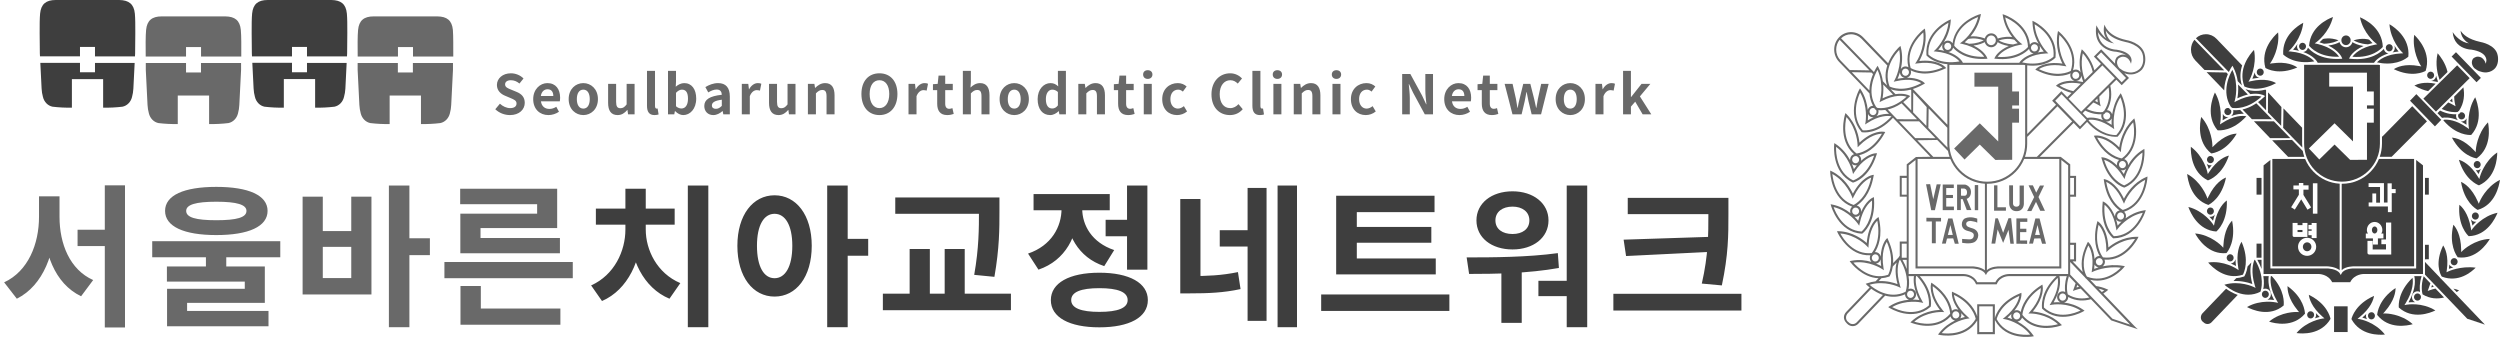 <svg width="286" height="41" viewBox="0 0 286 41" fill="none" xmlns="http://www.w3.org/2000/svg">
<path d="M279.278 13.708C279.265 13.693 276.429 10.77 276.429 10.77L275.707 11.52L278.554 14.456L279.278 13.708Z" fill="#3E3E3E"/>
<path d="M282.529 8.941L281.619 8.007L281.098 7.473L277.234 11.284L278.674 12.77L282.529 8.941Z" fill="#3E3E3E"/>
<path d="M278.336 8.913C278.415 8.839 278.459 8.734 278.465 8.624C278.474 8.397 278.301 8.204 278.08 8.195C277.973 8.193 277.87 8.23 277.793 8.307C277.715 8.381 277.669 8.484 277.664 8.591C277.66 8.703 277.699 8.81 277.772 8.891C277.844 8.972 277.944 9.018 278.052 9.022C278.157 9.025 278.257 8.987 278.336 8.913Z" fill="#3E3E3E"/>
<path d="M278.638 9.574C277.301 9.312 276.513 9.62 276.207 9.791C276.782 10.13 277.31 10.323 277.776 10.426L278.638 9.574Z" fill="#3E3E3E"/>
<path d="M274.923 6.1L274.656 6.113C272.974 6.203 272.191 6.848 271.926 7.135C271.991 7.15 272.501 7.233 272.501 7.233C274.35 7.448 275.337 6.642 275.514 6.483C275.722 4.336 273.932 3.111 273.352 2.77C273.486 4.625 274.72 5.896 274.735 5.909L274.923 6.1Z" fill="#3E3E3E"/>
<path d="M272.498 16.426C272.498 16.947 272.41 17.457 272.246 17.936H273.605L277.644 13.881L275.961 12.148L272.531 15.632L272.5 15.599V16.426H272.498Z" fill="#3E3E3E"/>
<path d="M274.404 5.895C274.277 5.746 274.097 5.51 273.909 5.199C273.949 5.289 273.968 5.387 273.966 5.492C273.96 5.665 273.887 5.827 273.763 5.948C273.743 5.965 273.721 5.98 273.699 5.998C273.914 5.952 274.148 5.919 274.404 5.895Z" fill="#3E3E3E"/>
<path d="M283.798 8.194C284.844 8.544 285.441 7.811 285.47 7.772C285.938 7.183 285.739 6.343 285.734 6.328C285.507 5.091 283.774 4.803 283.748 4.798C282.352 4.494 281.752 3.927 281.496 3.512C281.546 4.512 282.413 4.947 282.455 4.962C281.553 4.849 280.875 4.133 280.586 3.667C280.625 4.199 280.794 4.634 281.094 4.967C281.713 5.656 282.693 5.676 282.702 5.676H282.711H282.717C284.594 5.967 284.446 6.921 284.439 6.967L284.38 7.29L284.26 6.999C284.036 6.608 283.802 6.518 283.535 6.483C283.207 6.444 282.942 6.687 282.903 6.726C282.566 7.251 283.004 7.739 283.065 7.802C283.33 7.995 283.516 8.137 283.798 8.194Z" fill="#3E3E3E"/>
<path d="M280.254 11.543C280.359 11.593 280.464 11.643 280.573 11.702C280.558 11.591 280.538 11.444 280.527 11.273L280.254 11.543Z" fill="#3E3E3E"/>
<path d="M276.186 3.988C275.913 5.826 276.843 7.349 276.851 7.367L276.996 7.599L276.735 7.553C275.077 7.248 274.173 7.697 273.852 7.914C275.91 8.896 277.263 8.237 277.49 8.111C278.153 6.063 276.678 4.452 276.186 3.988Z" fill="#3E3E3E"/>
<path d="M282.784 8.856L282.869 8.942L282.867 8.944L283.314 9.406L283.813 8.911L280.964 5.973L280.465 6.469L281.786 7.832L282.784 8.856Z" fill="#3E3E3E"/>
<path d="M279.998 8.234C279.768 7.204 279.144 6.407 278.864 6.09C278.56 7.376 278.875 8.554 279.087 9.136L279.998 8.234Z" fill="#3E3E3E"/>
<path d="M278.843 9.375L278.905 9.316C278.841 9.149 278.76 8.922 278.69 8.648C278.681 8.817 278.609 8.972 278.489 9.088C278.382 9.191 278.246 9.248 278.102 9.259C278.329 9.279 278.576 9.316 278.843 9.375Z" fill="#3E3E3E"/>
<path d="M257.668 9.009C257.974 8.948 258.252 8.915 258.508 8.9C258.364 8.887 258.23 8.823 258.125 8.714C258.011 8.593 257.946 8.438 257.941 8.27C257.847 8.587 257.742 8.841 257.668 9.009Z" fill="#3E3E3E"/>
<path d="M273.319 5.876C273.426 5.88 273.529 5.843 273.606 5.767C273.684 5.69 273.728 5.587 273.733 5.48C273.741 5.25 273.568 5.06 273.347 5.051C273.129 5.042 272.941 5.222 272.934 5.449C272.93 5.559 272.967 5.666 273.041 5.745C273.113 5.826 273.212 5.874 273.319 5.876Z" fill="#3E3E3E"/>
<path d="M262.847 5.012C262.648 5.311 262.459 5.543 262.328 5.688C262.58 5.721 262.814 5.764 263.026 5.817C263.006 5.799 262.985 5.784 262.965 5.764C262.847 5.64 262.781 5.476 262.781 5.301C262.781 5.196 262.805 5.099 262.847 5.012Z" fill="#3E3E3E"/>
<path d="M263.362 16.429V14.609C263.268 14.512 262.406 13.618 261.227 12.395L261.196 14.607H261.172L263.386 16.878C263.371 16.729 263.362 16.58 263.362 16.429Z" fill="#3E3E3E"/>
<path d="M263.412 5.716C263.633 5.716 263.81 5.53 263.81 5.302C263.81 5.193 263.769 5.088 263.694 5.011C263.618 4.932 263.517 4.891 263.412 4.891C263.305 4.891 263.204 4.932 263.128 5.011C263.053 5.088 263.012 5.193 263.012 5.302C263.012 5.414 263.053 5.516 263.128 5.595C263.204 5.674 263.305 5.716 263.412 5.716Z" fill="#3E3E3E"/>
<path d="M260.996 12.245C260.996 12.245 260.033 11.157 259.465 10.566L259.449 12.851L260.966 14.398L260.996 12.245Z" fill="#3E3E3E"/>
<path d="M280.755 11.049C280.774 11.552 280.851 11.882 280.853 11.889L280.917 12.156L280.683 12.022C280.47 11.9 280.271 11.801 280.079 11.718L279.328 12.462C280.197 12.869 280.879 12.845 281.142 12.814C281.19 12.76 281.245 12.718 281.306 12.683C281.921 11.777 281.96 10.799 281.812 9.996L280.755 11.049Z" fill="#3E3E3E"/>
<path d="M258.572 8.667C258.793 8.667 258.973 8.481 258.973 8.253C258.973 8.142 258.931 8.037 258.855 7.96C258.778 7.881 258.677 7.84 258.572 7.84C258.465 7.84 258.364 7.881 258.29 7.96C258.213 8.037 258.172 8.142 258.172 8.253C258.172 8.361 258.213 8.468 258.29 8.547C258.364 8.625 258.465 8.667 258.572 8.667Z" fill="#3E3E3E"/>
<path d="M264.758 7.024C264.5 6.726 263.743 6.05 262.067 5.895L261.8 5.87L261.999 5.684C262.012 5.674 263.292 4.45 263.493 2.602C262.9 2.919 261.069 4.076 261.198 6.231C261.384 6.415 262.524 7.413 264.758 7.024Z" fill="#3E3E3E"/>
<path d="M260.381 9.51C260.046 9.309 259.127 8.906 257.481 9.291L257.223 9.352L257.357 9.116C257.365 9.101 258.219 7.53 257.86 5.707C257.389 6.195 255.991 7.88 256.755 9.888C256.989 10.004 258.372 10.591 260.381 9.51Z" fill="#3E3E3E"/>
<path d="M268.383 5.16C268.656 5.16 268.879 4.947 268.914 4.674C268.912 4.674 268.91 4.674 268.91 4.674L268.906 4.486C268.884 4.385 268.836 4.291 268.761 4.219C268.661 4.114 268.527 4.055 268.383 4.055C268.238 4.055 268.105 4.114 268.004 4.219C267.93 4.293 267.884 4.385 267.862 4.486C267.862 4.486 267.858 4.68 267.855 4.685C267.871 4.803 267.921 4.917 268.006 5.002C268.105 5.103 268.238 5.16 268.383 5.16Z" fill="#3E3E3E"/>
<path d="M271.745 4.904L271.957 5.068L271.695 5.116C270.043 5.429 269.349 6.171 269.117 6.495C271.382 6.67 272.428 5.563 272.592 5.368C272.526 3.213 270.598 2.237 269.979 1.977C270.345 3.799 271.732 4.893 271.745 4.904Z" fill="#3E3E3E"/>
<path d="M265.069 7.046L265.143 7.181H271.591L271.611 7.151C271.633 7.116 272.044 6.474 273.236 6.113C273.096 6.092 272.967 6.024 272.869 5.914C272.786 5.822 272.735 5.711 272.711 5.595C272.405 5.936 271.256 6.978 268.9 6.726L268.736 6.711L268.806 6.555C268.823 6.516 269.173 5.79 270.392 5.264C269.764 5.166 269.348 4.965 269.119 4.825C269.084 4.956 269.02 5.074 268.926 5.173C268.779 5.324 268.587 5.407 268.381 5.407C268.178 5.407 267.983 5.324 267.839 5.173C267.742 5.072 267.679 4.952 267.644 4.82C267.412 4.952 266.985 5.135 266.355 5.21C267.556 5.781 267.878 6.523 267.895 6.562L267.959 6.717L267.795 6.73C265.432 6.888 264.322 5.803 264.027 5.45C264.001 5.569 263.944 5.678 263.861 5.766C263.758 5.871 263.624 5.934 263.484 5.949C264.659 6.354 265.049 7.011 265.069 7.046Z" fill="#3E3E3E"/>
<path d="M267.591 6.492C267.37 6.159 266.705 5.394 265.064 5.017L264.803 4.958L265.022 4.801C265.038 4.79 266.462 3.75 266.891 1.945C266.263 2.177 264.305 3.081 264.16 5.232C264.318 5.433 265.32 6.58 267.591 6.492Z" fill="#3E3E3E"/>
<path d="M265.348 4.846C265.545 4.896 265.728 4.953 265.897 5.014V5.001C266.724 4.981 267.264 4.754 267.527 4.607C266.512 4.246 265.825 4.441 265.75 4.461C265.593 4.627 265.453 4.756 265.348 4.846Z" fill="#3E3E3E"/>
<path d="M270.865 5.081C271.035 5.029 271.221 4.98 271.418 4.934C271.318 4.843 271.182 4.707 271.029 4.538C270.957 4.512 270.276 4.293 269.25 4.615C269.506 4.768 270.038 5.018 270.865 5.068V5.081Z" fill="#3E3E3E"/>
<path d="M261.696 32.734C261.676 33.135 261.755 34.163 262.84 35.493L263.013 35.703L262.748 35.69C262.731 35.69 260.982 35.625 259.582 36.793C260.214 36.999 262.308 37.513 263.689 35.887C263.678 35.62 263.551 34.082 261.696 32.734Z" fill="#3E3E3E"/>
<path d="M264.592 36.339C264.675 36.269 264.727 36.168 264.736 36.059C264.747 35.951 264.714 35.842 264.646 35.757C264.506 35.582 264.252 35.553 264.084 35.7C264.001 35.77 263.948 35.868 263.94 35.978C263.929 36.087 263.961 36.199 264.027 36.282C264.095 36.365 264.191 36.42 264.298 36.431C264.406 36.439 264.508 36.409 264.592 36.339Z" fill="#3E3E3E"/>
<path d="M253.549 26.485C253.741 26.321 254.846 25.277 254.75 22.934C254.428 23.163 253.689 23.857 253.334 25.55L253.277 25.82L253.124 25.592C253.113 25.577 252.098 24.113 250.348 23.677C250.58 24.327 251.464 26.349 253.549 26.485Z" fill="#3E3E3E"/>
<path d="M268.569 35.043H267.016V37.986H268.569V35.043Z" fill="#3E3E3E"/>
<path d="M253.124 24.469C253.207 24.401 253.26 24.301 253.268 24.191C253.279 24.084 253.249 23.975 253.179 23.889C253.113 23.802 253.017 23.751 252.912 23.74C252.805 23.73 252.699 23.76 252.619 23.83C252.535 23.9 252.485 24.001 252.474 24.11C252.465 24.22 252.496 24.327 252.564 24.412C252.702 24.587 252.953 24.611 253.124 24.469Z" fill="#3E3E3E"/>
<path d="M265.375 36.263C265.208 36.11 265.064 35.961 264.933 35.816C264.959 35.902 264.97 35.991 264.961 36.081C264.95 36.206 264.902 36.32 264.832 36.416C265.051 36.342 265.237 36.296 265.375 36.263Z" fill="#3E3E3E"/>
<path d="M264.128 33.727C264.174 34.127 264.423 35.127 265.714 36.243L265.918 36.418L265.655 36.453C265.638 36.455 263.907 36.7 262.719 38.103C263.375 38.192 265.526 38.326 266.613 36.479C266.561 36.217 266.178 34.724 264.128 33.727Z" fill="#3E3E3E"/>
<path d="M269.702 36.467L269.912 36.3C271.244 35.235 271.529 34.244 271.59 33.848C269.505 34.767 269.065 36.243 269.004 36.502C270.024 38.392 272.177 38.337 272.835 38.272C271.702 36.828 269.98 36.515 269.962 36.513L269.702 36.467Z" fill="#3E3E3E"/>
<path d="M253.02 18.892C252.952 18.907 252.885 18.916 252.815 18.907C252.675 18.894 252.55 18.833 252.449 18.734C252.556 18.979 252.631 19.189 252.679 19.338C252.793 19.176 252.907 19.03 253.02 18.892Z" fill="#3E3E3E"/>
<path d="M252.835 18.669C252.94 18.68 253.045 18.649 253.128 18.577C253.211 18.507 253.264 18.408 253.272 18.297C253.283 18.187 253.253 18.08 253.183 17.997C253.117 17.912 253.021 17.857 252.916 17.846C252.808 17.835 252.703 17.866 252.622 17.938C252.539 18.008 252.489 18.106 252.478 18.216C252.469 18.325 252.5 18.434 252.568 18.52C252.631 18.605 252.725 18.658 252.835 18.669Z" fill="#3E3E3E"/>
<path d="M255.881 15.289C255.494 15.293 254.505 15.442 253.293 16.652L253.1 16.843L253.096 16.569C253.096 16.549 253.043 14.746 251.82 13.379C251.663 14.046 251.306 16.236 252.967 17.552C253.225 17.525 254.704 17.289 255.881 15.289Z" fill="#3E3E3E"/>
<path d="M281.457 12.873C281.429 12.911 281.405 12.95 281.374 12.987L281.35 13.02L281.311 13.029C281.304 13.029 281.287 13.033 281.263 13.037C281.221 13.11 281.199 13.193 281.204 13.278C281.212 13.388 281.258 13.488 281.339 13.563C281.506 13.714 281.757 13.698 281.906 13.525C282.053 13.357 282.035 13.092 281.869 12.943C281.79 12.871 281.687 12.834 281.58 12.841C281.536 12.845 281.497 12.856 281.457 12.873Z" fill="#3E3E3E"/>
<path d="M254.655 20.309C254.294 20.447 253.408 20.928 252.653 22.484L252.535 22.729L252.441 22.473C252.434 22.458 251.804 20.773 250.211 19.902C250.277 20.585 250.646 22.775 252.633 23.445C252.869 23.329 254.189 22.602 254.655 20.309Z" fill="#3E3E3E"/>
<path d="M252.742 24.785C252.93 24.969 253.073 25.133 253.169 25.256C253.234 24.991 253.309 24.748 253.385 24.531C253.355 24.577 253.32 24.621 253.276 24.658C253.143 24.768 252.981 24.818 252.812 24.803C252.79 24.796 252.768 24.792 252.742 24.785Z" fill="#3E3E3E"/>
<path d="M254.988 17.799C254.609 17.887 253.668 18.246 252.723 19.683L252.574 19.911L252.513 19.644C252.509 19.627 252.1 17.869 250.631 16.793C250.609 17.478 250.695 19.701 252.583 20.635C252.833 20.552 254.231 20.007 254.988 17.799Z" fill="#3E3E3E"/>
<path d="M281.205 13.758C281.198 13.753 281.192 13.749 281.187 13.745C281.06 13.629 280.984 13.469 280.975 13.296C280.971 13.22 280.981 13.145 281.001 13.071C280.629 13.093 279.955 13.055 279.141 12.648L278.844 12.944L279.369 13.484C279.645 13.427 280.29 13.375 281.205 13.758Z" fill="#3E3E3E"/>
<path d="M272.263 16.427V7.443C272.208 7.434 272.154 7.425 272.097 7.414H263.59V16.427C263.59 17.569 264.025 18.643 264.815 19.461C265.64 20.312 266.745 20.781 267.924 20.781C270.318 20.779 272.263 18.827 272.263 16.427ZM265.329 18.243L264.139 16.982L267.073 14.103L269.182 16.175V9.908H266.461V8.311H270.778L270.782 10.462H271.563V12.061H270.782V12.431H271.563V14.031H270.782V18.278L268.859 18.291L267.073 16.536L265.329 18.243Z" fill="#3E3E3E"/>
<path d="M270.246 36.335C270.382 36.372 270.566 36.427 270.782 36.51C270.714 36.412 270.673 36.296 270.666 36.171C270.662 36.079 270.673 35.989 270.703 35.906C270.568 36.046 270.417 36.191 270.246 36.335Z" fill="#3E3E3E"/>
<path d="M279.579 13.698L279.583 13.705L279.52 13.77C280.986 15.479 282.451 15.455 282.705 15.438C284.132 13.858 283.425 11.755 283.163 11.125C282.178 12.685 282.419 14.473 282.419 14.49L282.458 14.761L282.239 14.606C280.968 13.711 280.021 13.654 279.579 13.698Z" fill="#3E3E3E"/>
<path d="M271.974 26.311C271.974 26.086 271.832 25.906 271.659 25.906C271.486 25.906 271.344 26.086 271.344 26.311C271.344 26.536 271.486 26.716 271.659 26.716C271.832 26.716 271.974 26.534 271.974 26.311Z" fill="#3E3E3E"/>
<path d="M281.516 13.893C281.721 13.996 281.938 14.121 282.168 14.272C282.157 14.097 282.15 13.843 282.172 13.539C282.148 13.589 282.122 13.637 282.082 13.681C281.936 13.852 281.721 13.922 281.516 13.893Z" fill="#3E3E3E"/>
<path d="M271.203 19.635C270.335 20.53 269.171 21.024 267.928 21.024C267.917 21.024 267.906 21.024 267.891 21.024V30.894C268.383 30.454 269.267 30.468 269.308 30.47H276.172V18.18H272.155C271.936 18.716 271.615 19.208 271.203 19.635ZM270.65 26.72H270.904C270.823 26.621 270.772 26.488 270.772 26.313C270.772 25.805 271.168 25.391 271.656 25.391C272.144 25.391 272.54 25.803 272.54 26.313C272.54 26.488 272.492 26.621 272.411 26.72H272.663V27.271H272.033V27.976H271.464V27.271H270.648V26.72H270.65ZM273.558 29.116H271.015V29.111C270.919 29.111 270.838 29.03 270.838 28.93V28.927V27.553H271.435V28.536H272.958V27.934H272.429V27.393H272.958V25.459H273.555V28.536H273.558V29.116ZM273.133 23.171V20.972H273.615V21.632H274.065V22.092H273.615V24.271H273.175V23.623H270.974V23.162H271.396V22.131H271.836V23.184H272.275V21.394H270.965V20.952H272.724V23.173H273.133V23.171Z" fill="#3E3E3E"/>
<path d="M272.63 35.866L272.809 35.662C273.945 34.376 274.058 33.347 274.052 32.949C272.151 34.223 271.967 35.759 271.949 36.023C273.266 37.699 275.38 37.266 276.019 37.087C274.658 35.861 272.91 35.861 272.894 35.861L272.63 35.866Z" fill="#3E3E3E"/>
<path d="M271.272 35.716C271.164 35.722 271.066 35.773 270.994 35.853C270.924 35.937 270.889 36.044 270.895 36.153C270.902 36.265 270.95 36.363 271.029 36.438C271.108 36.51 271.21 36.547 271.318 36.541C271.425 36.534 271.523 36.486 271.593 36.401C271.74 36.23 271.725 35.967 271.558 35.819C271.482 35.744 271.379 35.709 271.272 35.716Z" fill="#3E3E3E"/>
<path d="M277.856 20.352H277.418V22.266H277.856V20.352Z" fill="#3E3E3E"/>
<path d="M262.809 7.72C262.493 7.49 261.607 7.007 259.94 7.247L259.677 7.284L259.831 7.057C259.842 7.044 260.824 5.556 260.616 3.707C260.106 4.153 258.573 5.705 259.165 7.772C259.389 7.908 260.715 8.619 262.809 7.72Z" fill="#3E3E3E"/>
<path d="M277.856 28.008H277.418V29.666L277.856 29.66V28.008Z" fill="#3E3E3E"/>
<path d="M280.335 30.429C280.28 30.379 280.237 30.32 280.204 30.254C280.195 30.411 280.182 30.58 280.16 30.755C280.278 30.707 280.449 30.646 280.663 30.584C280.543 30.567 280.429 30.512 280.335 30.429Z" fill="#3E3E3E"/>
<path d="M251.975 35.83C251.726 36.088 251.704 36.513 251.956 36.769L252.087 36.876C252.341 37.134 252.748 37.13 252.997 36.872L255.997 33.739C255.446 33.548 254.984 33.264 254.662 33.027C254.212 33.496 251.975 35.83 251.975 35.83Z" fill="#3E3E3E"/>
<path d="M276.534 33.567C276.427 33.576 276.331 33.624 276.261 33.707C276.114 33.878 276.129 34.14 276.296 34.291C276.462 34.44 276.716 34.425 276.86 34.256C277.007 34.086 276.992 33.823 276.825 33.674C276.746 33.6 276.641 33.56 276.534 33.567Z" fill="#3E3E3E"/>
<path d="M277.188 18.916L276.409 18.301V30.709C276.409 30.709 269.313 30.709 269.311 30.709C269.3 30.707 268.187 30.687 267.882 31.278L267.786 31.464L267.681 31.285C267.362 30.744 266.255 30.709 266.248 30.709H259.732V18.301L258.953 18.916V31.344C259.078 31.344 265.237 31.344 265.235 31.344C265.281 31.344 266.333 31.344 266.797 32.282H268.865C269.327 31.344 270.379 31.344 270.423 31.344H277.19V18.916H277.188Z" fill="#3E3E3E"/>
<path d="M275.531 34.592C275.708 34.575 275.978 34.559 276.304 34.575C276.247 34.548 276.19 34.516 276.142 34.47C275.879 34.233 275.855 33.818 276.085 33.546C276.196 33.417 276.352 33.339 276.52 33.328C276.638 33.319 276.752 33.347 276.853 33.402C276.798 33.019 276.781 32.382 277.032 31.586C276.835 31.586 276.544 31.586 276.19 31.586C276.266 31.862 276.474 32.947 275.531 34.592Z" fill="#3E3E3E"/>
<path d="M277.728 33.286C277.728 33.286 277.98 32.612 278.037 32.407L277.269 31.602C276.908 32.706 277.092 33.501 277.144 33.678C278.004 34.201 278.871 34.212 279.599 34.035L278.621 33.015C278.227 33.092 277.728 33.286 277.728 33.286Z" fill="#3E3E3E"/>
<path d="M278.133 32.88C278.214 32.856 278.312 32.83 278.428 32.804L278.227 32.594C278.198 32.69 278.166 32.786 278.133 32.88Z" fill="#3E3E3E"/>
<path d="M281.322 33.219C281.103 33.133 280.882 33.066 280.668 33.02L281.042 33.409C281.156 33.339 281.252 33.271 281.322 33.219Z" fill="#3E3E3E"/>
<path d="M259.785 31.586C259.709 32.032 259.685 33.017 260.479 34.417L260.615 34.651L260.354 34.594C260.337 34.592 258.628 34.22 257.055 35.126C257.643 35.439 259.623 36.312 261.249 34.951C261.284 34.691 261.404 33.205 259.888 31.586H259.785Z" fill="#3E3E3E"/>
<path d="M256.589 31.424C256.714 31.187 257.363 29.796 256.436 27.66C256.219 27.993 255.777 28.918 256.055 30.636L256.099 30.905L255.876 30.754C255.86 30.745 254.392 29.769 252.613 30.034C253.057 30.55 254.602 32.091 256.589 31.424Z" fill="#3E3E3E"/>
<path d="M257.919 29.724V29.707C257.749 30.094 257.469 31.068 257.956 32.676L258.037 32.937L257.797 32.818C257.781 32.812 256.195 32.057 254.469 32.573C254.979 33.017 256.716 34.324 258.591 33.376C258.683 33.129 259.136 31.681 257.967 29.724H257.919Z" fill="#3E3E3E"/>
<path d="M275.329 34.855L275.068 34.904L275.213 34.672C276.121 33.206 276.064 32.173 275.992 31.781C274.327 33.37 274.397 34.914 274.423 35.179C275.996 36.599 278.007 35.805 278.606 35.516C277.07 34.549 275.348 34.851 275.329 34.855Z" fill="#3E3E3E"/>
<path d="M255.353 25.246C255.073 25.522 254.447 26.327 254.357 28.067L254.342 28.34L254.158 28.143C254.145 28.13 252.917 26.85 251.121 26.708C251.447 27.309 252.633 29.16 254.709 28.953C254.88 28.751 255.808 27.541 255.353 25.246Z" fill="#3E3E3E"/>
<path d="M259.41 33.986C259.493 33.918 259.543 33.817 259.554 33.708C259.565 33.6 259.535 33.491 259.467 33.406C259.327 33.229 259.075 33.202 258.904 33.349C258.858 33.386 258.826 33.434 258.799 33.484C258.799 33.487 258.799 33.487 258.799 33.487C258.777 33.531 258.764 33.579 258.76 33.629C258.749 33.738 258.78 33.848 258.848 33.931C258.915 34.016 259.012 34.069 259.117 34.082C259.222 34.088 259.327 34.056 259.41 33.986Z" fill="#3E3E3E"/>
<path d="M254.732 29.454C254.723 29.563 254.754 29.673 254.819 29.758C254.959 29.933 255.213 29.962 255.382 29.815C255.467 29.745 255.517 29.646 255.528 29.535C255.537 29.425 255.506 29.318 255.439 29.233C255.371 29.15 255.275 29.095 255.17 29.084C255.062 29.073 254.959 29.104 254.876 29.176C254.793 29.246 254.743 29.345 254.732 29.454Z" fill="#3E3E3E"/>
<path d="M279.217 31.853L279.188 31.842L279.168 31.816C279.164 31.809 279.144 31.785 279.12 31.744L277.418 29.965V31.131V31.418L282.254 36.465L284.275 37.139L279.227 31.862C279.223 31.858 279.221 31.855 279.217 31.853Z" fill="#3E3E3E"/>
<path d="M258.322 11.678L259.239 12.617V10.343H259.254C259.226 10.315 259.197 10.284 259.169 10.256C258.077 10.534 257.281 10.35 256.887 10.203L257.438 10.768C258.412 10.617 258.946 10.89 258.978 10.905L259.123 10.986L259.003 11.1C258.771 11.323 258.545 11.514 258.322 11.678Z" fill="#3E3E3E"/>
<path d="M283.481 24.989C283.626 24.816 283.61 24.555 283.446 24.404C283.282 24.253 283.028 24.269 282.882 24.442C282.735 24.61 282.751 24.873 282.917 25.024C283.081 25.175 283.335 25.159 283.481 24.989Z" fill="#3E3E3E"/>
<path d="M282.874 26.145L282.715 26.366L282.667 26.095C282.373 24.386 281.66 23.666 281.349 23.426C281.166 25.767 282.233 26.85 282.419 27.018C284.507 26.964 285.463 24.979 285.719 24.34C283.951 24.706 282.885 26.13 282.874 26.145Z" fill="#3E3E3E"/>
<path d="M283.295 25.358C283.111 25.391 282.914 25.345 282.765 25.207C282.724 25.17 282.689 25.126 282.66 25.078C282.732 25.301 282.796 25.544 282.851 25.811C282.949 25.693 283.1 25.533 283.295 25.358Z" fill="#3E3E3E"/>
<path d="M279.877 31.148L279.91 30.927C280.155 29.275 279.711 28.391 279.498 28.078C278.546 30.058 279.133 31.297 279.31 31.599L279.363 31.651C281.279 32.373 282.758 31.091 283.216 30.621C281.494 30.393 280.087 31.047 280.074 31.054L279.877 31.148Z" fill="#3E3E3E"/>
<path d="M283.675 23.053L283.572 23.305L283.462 23.055C282.764 21.474 281.898 20.959 281.539 20.806C281.924 23.112 283.215 23.893 283.445 24.014C285.453 23.425 285.902 21.255 285.994 20.574C284.373 21.382 283.681 23.036 283.675 23.053Z" fill="#3E3E3E"/>
<path d="M281.564 28.84L281.557 28.562C281.531 26.823 280.933 25.994 280.664 25.707C280.126 27.983 281.008 29.232 281.172 29.435C283.242 29.722 284.491 27.919 284.839 27.331C283.04 27.405 281.767 28.635 281.754 28.648L281.564 28.84Z" fill="#3E3E3E"/>
<path d="M280.73 29.529C280.623 29.535 280.527 29.585 280.457 29.666C280.385 29.75 280.35 29.855 280.356 29.966C280.363 30.076 280.411 30.178 280.492 30.251C280.571 30.323 280.676 30.36 280.781 30.354C280.886 30.347 280.984 30.297 281.054 30.213C281.124 30.133 281.161 30.023 281.155 29.916C281.148 29.806 281.1 29.704 281.019 29.631C280.94 29.557 280.838 29.52 280.73 29.529Z" fill="#3E3E3E"/>
<path d="M283.417 19.24C283.524 19.233 283.623 19.185 283.691 19.102C283.763 19.019 283.798 18.912 283.791 18.802C283.785 18.691 283.736 18.59 283.656 18.518C283.575 18.445 283.472 18.408 283.367 18.415C283.262 18.421 283.161 18.472 283.093 18.555C283.023 18.638 282.988 18.743 282.993 18.855C283.001 18.964 283.047 19.065 283.128 19.137C283.209 19.211 283.312 19.248 283.417 19.24Z" fill="#3E3E3E"/>
<path d="M283.23 19.454C283.338 19.594 283.447 19.745 283.554 19.913C283.607 19.765 283.69 19.559 283.806 19.32C283.701 19.412 283.572 19.469 283.436 19.478C283.364 19.482 283.296 19.471 283.23 19.454Z" fill="#3E3E3E"/>
<path d="M284.627 13.996C283.355 15.313 283.237 17.114 283.237 17.134L283.222 17.407L283.038 17.208C281.87 15.954 280.887 15.768 280.5 15.746C281.605 17.792 283.075 18.083 283.329 18.12C285.038 16.873 284.76 14.668 284.627 13.996Z" fill="#3E3E3E"/>
<path d="M283.594 21.205C285.515 20.345 285.682 18.126 285.684 17.441C284.179 18.463 283.706 20.201 283.702 20.218L283.632 20.483L283.489 20.251C282.599 18.776 281.671 18.384 281.297 18.282C281.973 20.52 283.351 21.117 283.594 21.205Z" fill="#3E3E3E"/>
<path d="M258.123 11.816C257.539 12.212 256.998 12.42 256.543 12.525L257.613 13.635L259.902 13.641L258.123 11.816Z" fill="#3E3E3E"/>
<path d="M263.937 27.723C263.668 27.723 263.449 27.952 263.449 28.233C263.449 28.515 263.668 28.742 263.937 28.742C264.206 28.742 264.425 28.515 264.425 28.233C264.425 27.952 264.206 27.723 263.937 27.723Z" fill="#3E3E3E"/>
<path d="M255.798 30.431C255.763 30.153 255.743 29.895 255.741 29.656C255.708 29.794 255.636 29.917 255.529 30.006C255.435 30.085 255.325 30.131 255.207 30.149C255.456 30.251 255.658 30.354 255.798 30.431Z" fill="#3E3E3E"/>
<path d="M254.802 13.41C254.633 13.391 254.482 13.307 254.375 13.174C254.34 13.128 254.314 13.078 254.292 13.027C254.301 13.334 254.283 13.585 254.266 13.758C254.5 13.618 254.721 13.502 254.929 13.408C254.887 13.415 254.843 13.415 254.802 13.41Z" fill="#3E3E3E"/>
<path d="M260.135 13.88L257.844 13.871L259.697 15.801L262.008 15.803L260.135 13.88Z" fill="#3E3E3E"/>
<path d="M263.402 26.309H262.84V26.547H263.402V26.309Z" fill="#3E3E3E"/>
<path d="M263.612 17.942C263.533 17.71 263.472 17.476 263.431 17.233L263.413 17.251L262.205 16.008L259.93 16.045L261.755 17.942H263.612Z" fill="#3E3E3E"/>
<path d="M254.184 14.092L253.961 14.239L254.007 13.97C254.009 13.952 254.316 12.173 253.388 10.578C253.103 11.197 252.32 13.269 253.69 14.904C253.944 14.932 255.434 15.011 256.976 13.311L256.963 13.298C256.567 13.223 255.58 13.182 254.184 14.092Z" fill="#3E3E3E"/>
<path d="M254.801 8.054V8.06L254.977 8.24C255.143 7.894 255.285 7.684 255.289 7.677L255.397 7.522L255.486 7.691C255.766 8.231 255.92 8.78 255.996 9.286L256.478 9.778C256.206 8.933 256.285 8.15 256.504 7.487C254.856 5.776 253.561 4.433 253.561 4.433C253.241 4.1 252.817 3.914 252.36 3.914C251.931 3.912 251.526 4.076 251.211 4.374L254.793 8.052H254.801V8.054Z" fill="#3E3E3E"/>
<path d="M255.246 13.279C255.865 13.045 256.358 13.005 256.699 13.021L256.268 12.574C255.938 12.622 255.666 12.618 255.476 12.598C255.535 12.837 255.461 13.097 255.266 13.263C255.259 13.27 255.25 13.274 255.246 13.279Z" fill="#3E3E3E"/>
<path d="M251.044 4.547C250.791 4.86 250.651 5.254 250.648 5.667C250.646 6.135 250.823 6.577 251.141 6.91L252.204 8.013V8.008L254.451 8.048L251.044 4.547Z" fill="#3E3E3E"/>
<path d="M257.159 10.819L256.036 9.668C256.089 10.362 256.012 10.935 255.953 11.248C256.399 11.031 256.804 10.898 257.159 10.819Z" fill="#3E3E3E"/>
<path d="M255.344 12.34C255.727 12.401 257.123 12.504 258.709 11.058C258.337 10.944 257.351 10.784 255.845 11.567L255.611 11.692L255.683 11.43C255.688 11.41 256.156 9.67 255.381 7.992C255.049 8.568 254.112 10.482 255.208 12.22C255.257 12.248 255.305 12.287 255.344 12.34Z" fill="#3E3E3E"/>
<path d="M254.693 8.293L252.438 8.254L254.448 10.341C254.459 9.613 254.665 8.952 254.868 8.471L254.693 8.293Z" fill="#3E3E3E"/>
<path d="M255.118 13.079C255.272 12.952 255.307 12.731 255.213 12.558C255.189 12.551 255.173 12.549 255.164 12.547L255.125 12.538L255.101 12.505C255.075 12.466 255.051 12.427 255.024 12.387C254.891 12.326 254.731 12.343 254.609 12.442C254.436 12.586 254.412 12.849 254.552 13.024C254.694 13.197 254.95 13.223 255.118 13.079Z" fill="#3E3E3E"/>
<path d="M259.644 33.255C259.752 33.391 259.802 33.559 259.784 33.734C259.769 33.909 259.686 34.067 259.555 34.176C259.504 34.218 259.45 34.251 259.388 34.275C259.712 34.272 259.981 34.296 260.159 34.323C259.472 33.016 259.467 32.073 259.544 31.59H258.925C259.034 32.227 258.986 32.734 258.918 33.069C259.167 32.962 259.463 33.03 259.644 33.255Z" fill="#3E3E3E"/>
<path d="M258.72 29.719H258.238C258.451 30.091 258.606 30.441 258.72 30.769V29.719Z" fill="#3E3E3E"/>
<path d="M258.717 27.871H258.148V29.482H258.717V27.871Z" fill="#3E3E3E"/>
<path d="M258.717 20.352H258.148V22.266H258.717V20.352Z" fill="#3E3E3E"/>
<path d="M256.744 31.624L256.706 31.637C256.402 31.742 256.111 31.801 255.829 31.819L255.512 32.149C256.485 32.103 257.293 32.357 257.669 32.499C257.363 31.359 257.426 30.543 257.555 30.031L257.124 30.478C257.021 31.167 256.785 31.558 256.765 31.589L256.744 31.624Z" fill="#3E3E3E"/>
<path d="M267.659 30.916V21.015C266.517 20.948 265.458 20.464 264.653 19.635C264.241 19.208 263.92 18.714 263.701 18.18H259.957V30.47C260.81 30.47 266.241 30.47 266.245 30.47C266.287 30.47 267.162 30.5 267.659 30.916ZM262.366 21.67V21.217H262.99V20.937H263.499V21.203H264.099V21.696H263.513V22.298L264.392 23.724L263.979 23.991L263.259 22.805L262.526 23.978L262.106 23.711L262.99 22.284V21.67H262.366ZM262.272 26.93C262.272 26.93 262.272 26.927 262.272 26.925V25.507H262.841V25.755H263.403V25.507H263.972L263.97 27.102C263.97 27.102 262.449 27.105 262.44 27.105C262.349 27.107 262.272 27.028 262.272 26.93ZM263.933 29.269C263.359 29.269 262.893 28.805 262.893 28.232C262.893 27.66 263.359 27.199 263.933 27.199C264.508 27.199 264.972 27.663 264.972 28.232C264.972 28.805 264.506 29.269 263.933 29.269ZM265.02 27.238H264.453V26.905H264.081V26.404H264.453V26.232H264.086V25.731H264.453V25.51H265.02V27.238ZM265.112 24.444H264.593V20.965L264.591 20.963H265.112V24.444Z" fill="#3E3E3E"/>
<path d="M242.987 21.451L243.027 21.461L243.064 21.446C245.532 20.376 245.329 17.254 245.326 17.221L245.313 17.029L245.151 17.125C244.331 17.626 243.784 18.317 243.436 18.915C243.443 18.871 243.445 18.829 243.443 18.783C243.434 18.61 243.357 18.451 243.23 18.335C243.167 18.276 243.092 18.232 243.016 18.206C244.998 16.606 244.226 13.757 244.219 13.727L244.165 13.543L244.027 13.672C242.841 14.788 242.526 16.274 242.445 16.862C240.933 15.344 239.753 15.501 239.701 15.508L239.539 15.532L239.613 15.681C240.581 17.591 241.841 18.142 242.432 18.298C242.397 18.324 242.364 18.357 242.335 18.39C242.224 18.521 242.167 18.687 242.176 18.862C242.18 18.886 242.184 18.91 242.189 18.932C241.318 18.063 240.592 18.006 240.552 18.002L240.388 17.993L240.432 18.155C241.184 20.91 242.913 21.433 242.987 21.451ZM242.97 19.917C242.86 19.748 242.751 19.595 242.644 19.457C242.71 19.475 242.777 19.486 242.847 19.481C242.987 19.473 243.114 19.416 243.219 19.324C243.103 19.562 243.022 19.768 242.97 19.917ZM239.911 15.748C240.298 15.77 241.283 15.956 242.449 17.212L242.633 17.409L242.648 17.136C242.648 17.116 242.766 15.315 244.038 13.998C244.169 14.67 244.447 16.873 242.74 18.122C242.484 18.085 241.016 17.797 239.911 15.748ZM242.51 18.556C242.58 18.473 242.679 18.422 242.784 18.416C242.891 18.409 242.994 18.444 243.073 18.518C243.154 18.591 243.202 18.691 243.208 18.803C243.215 18.912 243.18 19.02 243.108 19.103C243.038 19.184 242.939 19.234 242.832 19.241C242.725 19.249 242.624 19.212 242.543 19.138C242.464 19.066 242.416 18.965 242.41 18.855C242.403 18.744 242.438 18.639 242.51 18.556ZM242.906 20.256L243.049 20.488L243.116 20.223C243.123 20.206 243.596 18.468 245.099 17.446C245.097 18.131 244.93 20.35 243.011 21.21C242.766 21.12 241.388 20.525 240.712 18.287C241.088 18.39 242.014 18.781 242.906 20.256Z" fill="#696969"/>
<path d="M245.661 20.384L245.67 20.191L245.499 20.266C244.02 20.913 243.245 22.204 242.979 22.732C242.042 20.78 240.876 20.524 240.826 20.515L240.666 20.482L240.688 20.649C240.981 22.765 241.976 23.716 242.491 24.077C242.351 24.099 242.217 24.167 242.116 24.285C241.992 24.43 241.944 24.613 241.963 24.793C241.464 23.497 240.745 23.126 240.707 23.108L240.559 23.036L240.541 23.204C240.243 26.042 241.659 27.193 241.72 27.241L241.751 27.265H241.79C244.466 27.228 245.409 24.252 245.418 24.222L245.475 24.038L245.287 24.066C244.412 24.204 243.696 24.585 243.165 24.977C243.27 24.723 243.215 24.423 243.005 24.23C243.003 24.228 243 24.228 242.996 24.224C245.466 23.432 245.659 20.415 245.661 20.384ZM242.294 24.445C242.44 24.272 242.694 24.257 242.858 24.408C243.024 24.559 243.04 24.819 242.893 24.992C242.747 25.163 242.495 25.178 242.329 25.027C242.165 24.876 242.149 24.613 242.294 24.445ZM241.832 27.02C241.646 26.852 240.58 25.769 240.76 23.427C241.073 23.668 241.786 24.388 242.079 26.097L242.127 26.368L242.287 26.147C242.298 26.134 243.366 24.707 245.132 24.342C244.878 24.981 243.922 26.963 241.832 27.02ZM242.259 25.81C242.204 25.541 242.141 25.298 242.066 25.077C242.097 25.125 242.132 25.169 242.173 25.206C242.324 25.344 242.519 25.392 242.703 25.357C242.51 25.532 242.361 25.692 242.259 25.81ZM242.856 24.018C242.628 23.896 241.335 23.117 240.95 20.811C241.307 20.964 242.176 21.478 242.873 23.06L242.985 23.309L243.088 23.058C243.094 23.04 243.786 21.386 245.407 20.579C245.313 21.259 244.865 23.43 242.856 24.018Z" fill="#696969"/>
<path d="M235.743 37.056C234.585 35.91 233.13 35.68 232.557 35.638C233.924 33.977 233.692 32.774 233.681 32.721L233.646 32.555L233.506 32.643C231.754 33.75 231.292 35.06 231.172 35.693C231.159 35.678 231.143 35.66 231.13 35.642C230.933 35.465 230.664 35.435 230.441 35.542C231.275 34.511 231.255 33.708 231.255 33.664L231.248 33.496L231.097 33.557C228.872 34.461 228.325 35.953 228.211 36.389V34.807H226.192V36.2C226.017 35.621 225.415 34.317 223.457 33.433L223.308 33.367L223.297 33.535C223.293 33.577 223.247 34.378 224.041 35.443C223.822 35.325 223.551 35.347 223.347 35.516C223.332 35.529 223.317 35.546 223.301 35.564C223.205 34.927 222.794 33.597 221.081 32.426L220.945 32.332L220.906 32.494C220.892 32.547 220.615 33.745 221.923 35.454C221.345 35.478 219.886 35.647 218.687 36.75L218.547 36.877L218.72 36.949C218.748 36.958 221.396 38.045 223.144 36.198C223.166 36.284 223.205 36.365 223.262 36.437C223.361 36.562 223.498 36.64 223.652 36.666C223.056 36.947 222.378 37.4 221.822 38.122L221.709 38.273L221.89 38.314C221.919 38.319 224.811 38.938 226.196 36.662V38.233H228.216V36.614C229.498 39.014 232.465 38.502 232.493 38.496L232.677 38.463L232.568 38.307C232.04 37.566 231.377 37.089 230.795 36.782C230.949 36.763 231.086 36.691 231.189 36.57C231.251 36.5 231.292 36.422 231.318 36.338C232.997 38.251 235.684 37.273 235.712 37.26L235.887 37.196L235.743 37.056ZM218.989 36.796C220.391 35.623 222.137 35.693 222.157 35.693L222.422 35.706L222.251 35.496C221.164 34.166 221.087 33.137 221.107 32.737C222.962 34.085 223.089 35.623 223.098 35.89C221.717 37.516 219.621 36.999 218.989 36.796ZM223.437 36.284C223.369 36.2 223.336 36.089 223.35 35.98C223.358 35.87 223.411 35.772 223.494 35.702C223.665 35.555 223.916 35.583 224.056 35.758C224.124 35.844 224.155 35.953 224.144 36.063C224.133 36.172 224.083 36.273 223.999 36.34C223.916 36.41 223.811 36.441 223.706 36.43C223.601 36.422 223.505 36.369 223.437 36.284ZM224.347 35.82C224.479 35.964 224.623 36.113 224.789 36.266C224.654 36.297 224.465 36.345 224.247 36.419C224.319 36.323 224.365 36.209 224.376 36.084C224.385 35.995 224.374 35.905 224.347 35.82ZM222.129 38.108C223.315 36.706 225.045 36.461 225.063 36.459L225.325 36.424L225.122 36.249C223.829 35.133 223.579 34.133 223.533 33.732C225.586 34.73 225.969 36.224 226.021 36.485C224.936 38.332 222.785 38.2 222.129 38.108ZM227.975 35.047V37.99H226.422V35.047H227.975ZM232.251 38.279C231.59 38.345 229.439 38.397 228.419 36.509C228.481 36.251 228.918 34.774 231.006 33.855C230.944 34.251 230.658 35.242 229.327 36.308L229.115 36.474L229.38 36.52C229.395 36.522 231.117 36.835 232.251 38.279ZM229.658 36.336C229.828 36.192 229.979 36.047 230.117 35.907C230.087 35.99 230.073 36.08 230.078 36.172C230.087 36.297 230.128 36.413 230.196 36.511C229.979 36.428 229.796 36.373 229.658 36.336ZM231.01 36.406C230.938 36.489 230.839 36.54 230.732 36.546C230.625 36.553 230.522 36.518 230.443 36.443C230.364 36.369 230.316 36.268 230.308 36.159C230.303 36.05 230.338 35.942 230.408 35.861C230.478 35.78 230.579 35.728 230.684 35.721C230.791 35.715 230.892 35.75 230.973 35.824C231.139 35.973 231.156 36.236 231.01 36.406ZM231.362 36.025C231.38 35.761 231.563 34.225 233.467 32.951C233.474 33.352 233.358 34.378 232.224 35.664L232.045 35.868L232.31 35.864C232.327 35.864 234.075 35.864 235.432 37.089C234.795 37.27 232.684 37.704 231.362 36.025Z" fill="#696969"/>
<path d="M211.938 20.872L211.973 20.889L212.013 20.881C212.087 20.863 213.835 20.408 214.682 17.693L214.733 17.533L214.568 17.537C214.529 17.537 213.803 17.568 212.901 18.399C212.906 18.377 212.912 18.353 212.914 18.329C212.932 18.156 212.881 17.986 212.774 17.852C212.746 17.817 212.713 17.784 212.68 17.756C213.277 17.622 214.557 17.122 215.592 15.248L215.673 15.102L215.511 15.071C215.459 15.06 214.286 14.857 212.722 16.316C212.66 15.723 212.4 14.229 211.256 13.069L211.122 12.934L211.063 13.115C211.054 13.146 210.179 15.964 212.103 17.638C212.026 17.662 211.952 17.699 211.884 17.756C211.752 17.868 211.671 18.023 211.656 18.198C211.652 18.24 211.652 18.283 211.656 18.325C211.328 17.717 210.807 17.003 210.006 16.474L209.847 16.369L209.827 16.559C209.825 16.596 209.51 19.71 211.938 20.872ZM211.234 13.389C212.457 14.756 212.507 16.559 212.507 16.579L212.514 16.852L212.706 16.662C213.916 15.452 214.908 15.303 215.295 15.299C214.118 17.299 212.641 17.535 212.383 17.559C210.72 16.248 211.076 14.056 211.234 13.389ZM211.888 18.224C211.897 18.115 211.949 18.016 212.033 17.946C212.116 17.876 212.221 17.843 212.326 17.855C212.433 17.863 212.527 17.92 212.593 18.005C212.66 18.089 212.693 18.198 212.682 18.305C212.671 18.417 212.621 18.515 212.538 18.585C212.455 18.655 212.35 18.688 212.245 18.677C212.138 18.666 212.041 18.614 211.976 18.528C211.908 18.441 211.877 18.334 211.888 18.224ZM212.225 18.916C212.295 18.924 212.365 18.916 212.431 18.9C212.317 19.036 212.203 19.183 212.087 19.347C212.041 19.198 211.967 18.988 211.86 18.743C211.96 18.841 212.085 18.9 212.225 18.916ZM210.046 16.796C211.514 17.874 211.925 19.631 211.927 19.646L211.989 19.913L212.138 19.686C213.081 18.248 214.024 17.89 214.4 17.802C213.645 20.01 212.245 20.555 211.997 20.636C210.111 19.703 210.026 17.48 210.046 16.796Z" fill="#696969"/>
<path d="M212.992 26.73L213.031 26.732L213.064 26.708C213.127 26.664 214.583 25.568 214.388 22.719L214.377 22.551L214.226 22.616C214.189 22.632 213.456 22.978 212.909 24.253C212.911 24.242 212.913 24.231 212.915 24.22C212.933 24.045 212.882 23.877 212.775 23.741C212.681 23.623 212.552 23.546 212.41 23.516C212.933 23.179 213.965 22.264 214.335 20.164L214.364 19.997L214.202 20.021C214.151 20.03 212.976 20.242 211.972 22.155C211.725 21.619 210.999 20.297 209.546 19.593L209.375 19.512L209.377 19.706C209.379 19.737 209.463 22.761 211.893 23.645C211.891 23.647 211.889 23.649 211.885 23.651C211.753 23.761 211.672 23.916 211.657 24.091C211.646 24.194 211.666 24.295 211.696 24.389C211.18 23.98 210.48 23.568 209.609 23.4L209.425 23.363L209.473 23.549C209.484 23.579 210.318 26.59 212.992 26.73ZM212.795 24.535C212.716 24.752 212.642 24.995 212.576 25.26C212.48 25.139 212.335 24.975 212.149 24.789C212.173 24.796 212.195 24.8 212.222 24.805C212.39 24.82 212.552 24.77 212.685 24.66C212.727 24.625 212.764 24.581 212.795 24.535ZM209.622 19.906C211.217 20.776 211.845 22.461 211.852 22.477L211.946 22.733L212.064 22.487C212.819 20.932 213.703 20.45 214.068 20.312C213.6 22.606 212.283 23.332 212.049 23.446C210.058 22.781 209.688 20.588 209.622 19.906ZM211.887 24.115C211.896 24.006 211.948 23.905 212.031 23.835C212.114 23.765 212.219 23.735 212.324 23.746C212.432 23.756 212.526 23.807 212.591 23.894C212.659 23.98 212.692 24.089 212.681 24.196C212.67 24.306 212.62 24.406 212.537 24.474C212.366 24.619 212.114 24.592 211.972 24.417C211.907 24.332 211.876 24.225 211.887 24.115ZM212.539 25.597L212.69 25.824L212.747 25.555C213.101 23.861 213.841 23.17 214.16 22.938C214.256 25.282 213.154 26.325 212.959 26.489C210.876 26.352 209.992 24.332 209.762 23.684C211.513 24.117 212.528 25.581 212.539 25.597Z" fill="#696969"/>
<path d="M245.37 6.28C245.114 4.884 243.276 4.582 243.197 4.569C241.055 4.099 240.76 2.823 240.76 2.812L240.716 2.972C240.589 3.615 240.74 4.083 240.966 4.418C240.294 3.889 239.836 2.904 239.832 2.893L239.777 3.285C239.729 4.101 239.904 4.661 240.333 5.138C241.001 5.875 241.992 5.919 242.099 5.921C242.668 6.009 243.031 6.171 243.261 6.343C243.167 6.295 243.07 6.263 242.97 6.249C242.502 6.193 242.154 6.554 242.138 6.569L242.132 6.575L242.127 6.586C241.97 6.825 241.937 7.068 241.97 7.287L240.375 5.641L239.541 6.473L240.348 7.306L239.602 8.044C239.254 6.702 238.307 5.779 238.292 5.766L238.154 5.635L238.101 5.818C237.837 6.744 237.885 7.615 238.018 8.291C237.913 8.098 237.721 7.965 237.491 7.956C237.373 7.952 237.257 7.982 237.158 8.041C237.876 5.527 235.607 3.678 235.583 3.661L235.436 3.543L235.399 3.731C235.078 5.361 235.673 6.753 235.942 7.278C233.857 6.967 232.99 7.812 232.953 7.849L232.837 7.967L232.984 8.041C235.012 9.079 236.406 8.612 236.88 8.387C236.859 8.451 236.841 8.516 236.839 8.584C236.832 8.759 236.894 8.925 237.01 9.054C237.093 9.146 237.198 9.21 237.314 9.243C235.979 9.166 235.355 9.674 235.323 9.704L235.198 9.812L235.338 9.899C235.942 10.278 236.495 10.501 236.985 10.63L236.489 11.12L235.819 10.431L234.765 11.52L235.211 11.982L231.914 15.332V7.477C234.045 7.72 235.073 6.676 235.121 6.626L235.15 6.595L235.152 6.556C235.449 3.808 232.708 2.471 232.682 2.458L232.511 2.377L232.518 2.571C232.544 3.595 232.887 4.451 233.237 5.061C233.126 4.919 232.962 4.823 232.771 4.816C232.546 4.807 232.34 4.93 232.222 5.112C231.975 2.58 229.301 1.69 229.275 1.681L229.098 1.624L229.126 1.814C229.286 2.856 229.758 3.678 230.192 4.241C229.85 4.186 229.277 4.169 228.54 4.409C228.505 4.274 228.439 4.151 228.343 4.048C228.198 3.897 228.006 3.814 227.8 3.814C227.446 3.814 227.152 4.064 227.063 4.398C226.339 4.134 225.77 4.129 225.431 4.166C225.886 3.624 226.387 2.823 226.584 1.786L226.619 1.598L226.439 1.648C226.411 1.657 223.706 2.44 223.369 4.963C223.343 4.919 223.315 4.875 223.277 4.838C223.157 4.716 223 4.648 222.829 4.648C222.639 4.648 222.47 4.735 222.354 4.875C222.724 4.276 223.098 3.433 223.162 2.414L223.172 2.217L223 2.293C222.971 2.302 220.186 3.534 220.383 6.293L220.387 6.333L220.413 6.363C220.453 6.407 221.194 7.225 222.779 7.341V14.268L218.834 10.179C219.217 10.057 219.632 9.882 220.076 9.626L220.219 9.542L220.098 9.429C220.068 9.4 219.462 8.868 218.127 8.893C218.245 8.864 218.35 8.807 218.438 8.715C218.558 8.593 218.624 8.429 218.624 8.254C218.624 8.184 218.61 8.116 218.591 8.05C219.057 8.295 220.433 8.816 222.496 7.858L222.647 7.79L222.534 7.667C222.499 7.63 221.661 6.75 219.564 6.978C219.853 6.466 220.499 5.096 220.236 3.457L220.208 3.267L220.055 3.377C220.03 3.396 217.696 5.153 218.322 7.696C218.223 7.634 218.112 7.597 217.991 7.597C217.761 7.597 217.565 7.724 217.453 7.91C217.608 7.238 217.689 6.372 217.46 5.438L217.411 5.252L217.269 5.376C217.254 5.39 216.449 6.114 216 7.236L213.134 4.26C212.768 3.884 212.285 3.676 211.768 3.674C211.254 3.672 210.766 3.878 210.403 4.254C210.036 4.63 209.832 5.131 209.832 5.663C209.83 6.195 210.029 6.698 210.394 7.079L213.869 10.689C213.902 11.153 214.024 11.634 214.276 12.107C214.134 12.107 213.994 12.153 213.878 12.253C213.775 12.339 213.707 12.448 213.672 12.568C213.6 11.888 213.394 11.056 212.887 10.264L212.782 10.107L212.687 10.271C212.672 10.3 211.178 13.021 212.954 15.091L212.981 15.122L213.02 15.128C213.092 15.142 214.777 15.433 216.554 13.476L220.84 17.936L219.188 17.96L218.129 18.796V20.111H217.33V22.5H218.129V27.629H217.33V29.25C217.33 29.25 217.214 29.407 217.182 29.471L216.571 30.099C216.611 29.401 216.495 28.482 215.978 27.377L215.908 27.226L215.792 27.344C215.764 27.375 215.208 27.972 215.153 29.357C215.131 29.259 215.092 29.163 215.026 29.081C214.919 28.948 214.77 28.863 214.6 28.847C214.563 28.843 214.525 28.843 214.488 28.847C214.838 28.311 215.414 27.051 214.948 24.994L214.91 24.83L214.77 24.922C214.729 24.948 213.733 25.631 213.554 27.799C213.121 27.41 211.941 26.495 210.335 26.449L210.149 26.447L210.226 26.62C210.239 26.648 211.46 29.333 213.976 29.202C213.941 29.276 213.917 29.353 213.911 29.436C213.893 29.611 213.943 29.779 214.051 29.915C214.066 29.935 214.083 29.948 214.099 29.965C213.469 29.777 212.663 29.659 211.784 29.836L211.6 29.874L211.714 30.027C211.729 30.046 213.013 31.768 214.906 31.83L214.565 32.182C214.256 32.221 213.935 32.289 213.609 32.405L213.434 32.466L213.565 32.602C213.569 32.609 213.685 32.725 213.886 32.884L211.224 35.665C210.849 36.055 210.852 36.558 211.23 36.943L211.335 37.053C211.681 37.4 212.235 37.398 212.576 37.044L215.663 33.819C216.337 34.007 217.123 34.031 217.939 33.67C217.939 33.819 217.987 33.961 218.079 34.081C218.157 34.182 218.263 34.254 218.381 34.291C217.729 34.348 216.932 34.538 216.169 35.026L216.011 35.131L216.169 35.232C216.195 35.247 218.783 36.877 220.842 35.112L220.873 35.085L220.882 35.046C220.897 34.976 221.201 33.388 219.621 31.589H224.645C224.689 31.589 225.649 31.589 226.03 32.458L226.058 32.528H228.419L228.45 32.458C228.829 31.589 229.789 31.589 229.831 31.589C229.831 31.589 233.253 31.589 235.272 31.589C233.325 33.427 233.596 35.191 233.612 35.267L233.618 35.309L233.649 35.337C235.642 37.182 238.285 35.654 238.311 35.637L238.473 35.541L238.32 35.433C237.574 34.913 236.784 34.694 236.134 34.613C236.25 34.582 236.362 34.514 236.447 34.414C236.552 34.287 236.603 34.134 236.603 33.976C237.526 34.477 238.445 34.444 239.204 34.232L241.526 36.654L244.56 37.665L244.193 37.315L240.62 33.58C240.88 33.409 241.038 33.278 241.042 33.274L241.187 33.151L241.016 33.072C240.602 32.886 240.191 32.782 239.799 32.725L239.117 32.009C241.364 32.563 242.941 30.631 242.957 30.611L243.086 30.449L242.887 30.414C241.979 30.256 241.156 30.34 240.537 30.473C240.576 30.445 240.613 30.412 240.646 30.372C240.758 30.241 240.815 30.075 240.804 29.9C240.799 29.83 240.782 29.764 240.758 29.701C243.248 29.902 244.552 27.29 244.565 27.261L244.648 27.09H244.462C242.854 27.073 241.642 27.942 241.197 28.311C241.095 26.139 240.128 25.421 240.084 25.39L239.95 25.294L239.904 25.458C239.375 27.454 239.872 28.721 240.204 29.289C240.18 29.287 240.16 29.285 240.134 29.287C239.966 29.296 239.81 29.375 239.699 29.506C239.666 29.545 239.64 29.589 239.615 29.635C239.53 28.351 239.003 27.799 238.972 27.771L238.863 27.659L238.788 27.799C238.005 29.333 238.077 30.456 238.27 31.123L237.101 29.904H237.504V27.771H236.835V22.506H237.504V20.117H236.835V18.802L235.745 17.942H233.353L237.224 14.059L237.942 14.798L238.767 13.945C240.454 15.905 242.259 15.638 242.259 15.638C244.108 13.638 242.714 10.862 242.698 10.833L242.611 10.663L242.502 10.818C241.963 11.586 241.729 12.413 241.631 13.089C241.6 12.969 241.537 12.855 241.438 12.768C241.327 12.667 241.189 12.612 241.044 12.606C241.607 11.641 241.596 10.623 241.418 9.805L242.112 9.118L242.725 9.748L243.556 8.919L243.024 8.372C244.307 8.864 245.055 7.939 245.064 7.93C245.602 7.245 245.381 6.322 245.37 6.28ZM220.026 3.711C220.234 5.56 219.252 7.048 219.238 7.061L219.087 7.289L219.35 7.252C221.019 7.011 221.903 7.494 222.221 7.724C220.127 8.623 218.799 7.912 218.578 7.777C217.982 5.709 219.516 4.158 220.026 3.711ZM236.828 20.356H237.263V22.27H236.828V20.356ZM238.274 6.092C238.556 6.409 239.18 7.206 239.408 8.236L238.497 9.138C238.287 8.558 237.972 7.378 238.274 6.092ZM236.896 8.109C236.668 8.236 235.316 8.895 233.255 7.912C233.579 7.696 234.482 7.247 236.139 7.551L236.401 7.597L236.257 7.365C236.248 7.35 235.318 5.825 235.594 3.987C236.086 4.453 237.563 6.063 236.896 8.109ZM237.069 8.595C237.071 8.488 237.119 8.385 237.196 8.311C237.274 8.234 237.377 8.197 237.484 8.199C237.703 8.208 237.876 8.4 237.867 8.628C237.865 8.739 237.819 8.842 237.74 8.917C237.662 8.991 237.559 9.028 237.452 9.026C237.347 9.022 237.246 8.978 237.174 8.895C237.104 8.814 237.064 8.707 237.069 8.595ZM237.9 9.092C238.02 8.976 238.09 8.823 238.099 8.652C238.169 8.925 238.25 9.153 238.314 9.319L238.25 9.38C237.983 9.319 237.738 9.282 237.511 9.26C237.655 9.251 237.793 9.194 237.9 9.092ZM235.618 9.796C235.924 9.626 236.712 9.317 238.049 9.58L237.185 10.431C236.723 10.328 236.193 10.135 235.618 9.796ZM232.758 2.775C233.338 3.116 235.126 4.341 234.92 6.488C234.743 6.648 233.756 7.453 231.907 7.238C231.907 7.238 231.397 7.155 231.332 7.14C231.599 6.853 232.38 6.208 234.064 6.118L234.329 6.105L234.137 5.915C234.128 5.902 232.892 4.63 232.758 2.775ZM231.677 7.448V16.433C231.677 18.833 229.732 20.787 227.341 20.787C226.161 20.787 225.054 20.318 224.231 19.467C223.442 18.649 223.006 17.573 223.006 16.433V7.42H231.515C231.568 7.431 231.623 7.44 231.677 7.448ZM233.373 5.499C233.375 5.394 233.356 5.295 233.316 5.206C233.504 5.516 233.686 5.753 233.811 5.902C233.557 5.926 233.323 5.958 233.108 6.004C233.13 5.987 233.152 5.972 233.17 5.954C233.296 5.834 233.366 5.67 233.373 5.499ZM232.758 5.059C232.977 5.068 233.152 5.26 233.143 5.488C233.139 5.597 233.095 5.698 233.016 5.775C232.938 5.849 232.835 5.888 232.725 5.884C232.62 5.882 232.522 5.834 232.45 5.751C232.375 5.672 232.338 5.565 232.342 5.455C232.351 5.23 232.537 5.048 232.758 5.059ZM229.389 1.987C230.008 2.245 231.933 3.221 232.001 5.376C231.837 5.571 230.793 6.678 228.527 6.503C228.759 6.179 229.452 5.44 231.104 5.125L231.367 5.077L231.152 4.913C231.139 4.899 229.754 3.805 229.389 1.987ZM230.437 4.547C230.588 4.718 230.723 4.851 230.826 4.943C230.629 4.987 230.441 5.035 230.273 5.09V5.079C229.446 5.028 228.916 4.779 228.658 4.626C229.684 4.3 230.365 4.519 230.437 4.547ZM227.271 4.488C227.293 4.387 227.341 4.295 227.415 4.221C227.516 4.116 227.649 4.057 227.794 4.057C227.938 4.057 228.069 4.116 228.172 4.221C228.244 4.295 228.292 4.387 228.314 4.488L228.319 4.676C228.319 4.676 228.319 4.676 228.321 4.676C228.288 4.95 228.063 5.162 227.791 5.162C227.647 5.162 227.511 5.105 227.413 5C227.328 4.915 227.277 4.801 227.262 4.683C227.264 4.683 227.271 4.488 227.271 4.488ZM226.936 4.611C226.673 4.757 226.135 4.985 225.306 5.004V5.018C225.137 4.956 224.954 4.899 224.757 4.847C224.862 4.757 225.002 4.628 225.161 4.464C225.234 4.444 225.921 4.252 226.936 4.611ZM226.299 1.948C225.868 3.753 224.442 4.794 224.428 4.803L224.21 4.961L224.47 5.02C226.109 5.396 226.776 6.162 226.995 6.494C224.728 6.582 223.722 5.435 223.564 5.232C223.711 3.083 225.671 2.182 226.299 1.948ZM223.437 5.451C223.733 5.805 224.842 6.888 227.205 6.731L227.369 6.718L227.306 6.562C227.288 6.523 226.967 5.781 225.765 5.21C226.395 5.136 226.82 4.952 227.054 4.821C227.089 4.952 227.152 5.072 227.249 5.173C227.395 5.324 227.588 5.407 227.794 5.407C227.997 5.407 228.192 5.324 228.336 5.173C228.432 5.074 228.496 4.956 228.531 4.825C228.761 4.965 229.179 5.166 229.804 5.265C228.586 5.79 228.236 6.516 228.218 6.556L228.148 6.711L228.312 6.726C230.666 6.976 231.815 5.937 232.124 5.595C232.146 5.713 232.198 5.825 232.281 5.915C232.38 6.024 232.509 6.092 232.649 6.114C231.456 6.475 231.045 7.116 231.023 7.151L231.006 7.182H224.555L224.479 7.046C224.459 7.013 224.072 6.354 222.892 5.947C223.035 5.932 223.166 5.869 223.269 5.764C223.354 5.678 223.411 5.569 223.437 5.451ZM222.538 5.011C222.615 4.932 222.713 4.891 222.82 4.891C222.927 4.891 223.028 4.932 223.102 5.011C223.179 5.088 223.221 5.193 223.221 5.302C223.221 5.53 223.041 5.716 222.82 5.716C222.713 5.716 222.612 5.674 222.538 5.595C222.464 5.516 222.422 5.414 222.422 5.302C222.422 5.193 222.464 5.088 222.538 5.011ZM222.374 5.766C222.394 5.783 222.415 5.799 222.435 5.818C222.223 5.766 221.989 5.722 221.737 5.689C221.866 5.545 222.057 5.315 222.256 5.013C222.214 5.101 222.188 5.197 222.188 5.3C222.19 5.477 222.253 5.641 222.374 5.766ZM220.606 6.236C220.479 4.083 222.31 2.924 222.903 2.606C222.702 4.455 221.422 5.678 221.409 5.689L221.21 5.875L221.475 5.899C223.153 6.055 223.91 6.729 224.166 7.028C221.934 7.418 220.794 6.42 220.606 6.236ZM220.606 14.612L220.637 12.4C221.816 13.621 222.678 14.518 222.772 14.614V16.435C222.772 16.586 222.781 16.734 222.794 16.885L220.58 14.614H220.606V14.612ZM218.875 10.571C219.444 11.162 220.409 12.249 220.409 12.249L220.378 14.4L218.86 12.853L218.875 10.571ZM217.702 7.967C217.777 7.888 217.877 7.847 217.987 7.847C218.094 7.847 218.193 7.888 218.269 7.967C218.346 8.044 218.387 8.149 218.387 8.26C218.387 8.488 218.208 8.674 217.987 8.674C217.88 8.674 217.777 8.632 217.702 8.553C217.626 8.475 217.584 8.367 217.584 8.26C217.584 8.149 217.626 8.044 217.702 7.967ZM217.536 8.72C217.641 8.827 217.775 8.893 217.919 8.906C217.663 8.921 217.385 8.952 217.077 9.015C217.153 8.849 217.258 8.593 217.352 8.278C217.359 8.444 217.422 8.599 217.536 8.72ZM217.271 5.709C217.63 7.534 216.777 9.103 216.766 9.118L216.635 9.354L216.893 9.293C218.538 8.906 219.457 9.308 219.792 9.512C217.781 10.595 216.398 10.006 216.166 9.89C215.403 7.884 216.801 6.199 217.271 5.709ZM218.383 10.91C218.35 10.895 217.816 10.621 216.842 10.772L216.291 10.208C216.685 10.354 217.481 10.538 218.573 10.26C218.602 10.289 218.632 10.319 218.661 10.348H218.645V12.621L217.729 11.682C217.952 11.518 218.179 11.328 218.411 11.105L218.529 10.991L218.383 10.91ZM215.442 9.671L216.565 10.822C216.21 10.901 215.81 11.035 215.361 11.251C215.418 10.941 215.497 10.365 215.442 9.671ZM211.764 3.921C212.217 3.924 212.644 4.107 212.965 4.44C212.965 4.44 214.261 5.781 215.908 7.494C215.687 8.157 215.608 8.938 215.88 9.785L215.401 9.293C215.324 8.788 215.173 8.238 214.891 7.698L214.801 7.529L214.692 7.685C214.687 7.691 214.545 7.901 214.379 8.247L214.206 8.068V8.061H214.197L210.618 4.383C210.93 4.083 211.337 3.919 211.764 3.921ZM211.617 8.017L210.554 6.915C210.235 6.582 210.06 6.14 210.06 5.672C210.062 5.256 210.202 4.864 210.453 4.551L213.865 8.052L211.617 8.011V8.017ZM213.854 10.345L211.845 8.258L214.101 8.297L214.276 8.477C214.072 8.956 213.867 9.615 213.854 10.345ZM214.786 7.993C215.562 9.671 215.094 11.411 215.09 11.431L215.018 11.693L215.252 11.569C216.757 10.785 217.744 10.945 218.116 11.059C216.53 12.505 215.136 12.404 214.753 12.341C214.714 12.291 214.665 12.249 214.615 12.216C213.519 10.485 214.455 8.571 214.786 7.993ZM214.884 12.603C215.075 12.623 215.346 12.627 215.676 12.579L216.105 13.026C215.764 13.01 215.271 13.05 214.652 13.284C214.661 13.28 214.668 13.275 214.674 13.269C214.869 13.104 214.943 12.842 214.884 12.603ZM214.02 12.444C214.14 12.343 214.302 12.328 214.436 12.389C214.462 12.428 214.484 12.468 214.512 12.507L214.536 12.54L214.574 12.549C214.58 12.551 214.598 12.555 214.622 12.56C214.716 12.732 214.679 12.954 214.528 13.08C214.355 13.227 214.103 13.201 213.963 13.024C213.823 12.851 213.847 12.59 214.02 12.444ZM213.698 13.034C213.72 13.085 213.746 13.133 213.781 13.181C213.891 13.315 214.04 13.398 214.21 13.417C214.252 13.422 214.296 13.422 214.337 13.417C214.129 13.511 213.908 13.627 213.676 13.768C213.694 13.592 213.707 13.341 213.698 13.034ZM213.097 14.907C211.729 13.271 212.51 11.201 212.797 10.582C213.725 12.177 213.42 13.954 213.418 13.973L213.368 14.242L213.591 14.096C214.989 13.185 215.976 13.227 216.372 13.301L216.385 13.315C214.84 15.017 213.353 14.936 213.097 14.907ZM215.954 12.529C216.407 12.424 216.948 12.216 217.534 11.82L219.311 13.645L217.024 13.638L215.954 12.529ZM217.254 13.879L219.545 13.883L221.418 15.807L219.107 15.805L217.254 13.879ZM219.339 16.047L221.617 16.01L222.825 17.253L222.842 17.235C222.884 17.478 222.945 17.712 223.024 17.944H221.164L219.339 16.047ZM219.372 18.183H223.113C223.334 18.717 223.654 19.211 224.067 19.638C224.87 20.467 225.932 20.951 227.074 21.019V30.919C226.579 30.504 225.702 30.473 225.658 30.473C225.658 30.473 220.225 30.473 219.372 30.473V18.183ZM218.337 31.589H218.956C218.882 32.07 218.884 33.016 219.573 34.322C219.394 34.296 219.127 34.272 218.803 34.274C218.862 34.25 218.919 34.219 218.969 34.175C219.101 34.066 219.181 33.908 219.199 33.733C219.217 33.558 219.166 33.39 219.059 33.254C218.88 33.026 218.582 32.961 218.333 33.066C218.398 32.733 218.444 32.226 218.337 31.589ZM217.56 22.272V20.358H218.127V22.272H217.56ZM217.56 27.878H218.127V29.488H217.56V27.878ZM218.127 29.727V30.777C218.013 30.449 217.856 30.097 217.643 29.727H218.127ZM216.967 30.038C216.836 30.55 216.772 31.366 217.079 32.506C216.702 32.361 215.897 32.108 214.921 32.156L215.239 31.825C215.521 31.808 215.812 31.751 216.116 31.644L216.153 31.631L216.177 31.596C216.197 31.565 216.433 31.171 216.536 30.484L216.967 30.038ZM215.149 29.661C215.151 29.9 215.169 30.156 215.206 30.436C215.068 30.359 214.867 30.256 214.615 30.154C214.733 30.138 214.845 30.09 214.939 30.011C215.046 29.922 215.114 29.799 215.149 29.661ZM214.576 29.095C214.681 29.108 214.779 29.16 214.847 29.243C214.915 29.329 214.945 29.436 214.935 29.545C214.926 29.657 214.873 29.755 214.79 29.825C214.619 29.97 214.368 29.944 214.226 29.768C214.158 29.683 214.127 29.574 214.138 29.464C214.147 29.355 214.199 29.256 214.283 29.186C214.366 29.114 214.471 29.084 214.576 29.095ZM210.53 26.71C212.324 26.852 213.554 28.132 213.563 28.145L213.749 28.342L213.764 28.068C213.854 26.331 214.482 25.526 214.762 25.248C215.217 27.543 214.289 28.753 214.118 28.955C212.04 29.165 210.856 27.314 210.53 26.71ZM212.027 30.044C213.808 29.782 215.276 30.755 215.291 30.764L215.514 30.915L215.471 30.646C215.195 28.928 215.637 28.003 215.851 27.67C216.779 29.806 216.127 31.197 216.002 31.434C214.013 32.099 212.471 30.558 212.027 30.044ZM212.405 36.88C212.158 37.14 211.749 37.144 211.497 36.884L211.366 36.777C211.112 36.521 211.136 36.096 211.386 35.838C211.386 35.838 213.622 33.504 214.07 33.033C214.394 33.272 214.856 33.556 215.407 33.744L212.405 36.88ZM217.998 33.379C216.123 34.324 214.385 33.02 213.876 32.576C215.604 32.059 217.188 32.814 217.206 32.821L217.444 32.939L217.365 32.679C216.878 31.07 217.155 30.097 217.328 29.709V29.727H217.374C218.54 31.683 218.09 33.132 217.998 33.379ZM218.256 33.932C218.188 33.849 218.157 33.74 218.168 33.63C218.173 33.58 218.186 33.532 218.208 33.488C218.208 33.488 218.208 33.488 218.208 33.486C218.234 33.436 218.267 33.388 218.311 33.35C218.484 33.206 218.733 33.232 218.875 33.407C218.943 33.493 218.974 33.602 218.963 33.709C218.952 33.821 218.901 33.919 218.816 33.987C218.735 34.057 218.63 34.09 218.525 34.081C218.42 34.07 218.324 34.018 218.256 33.932ZM220.656 34.956C219.031 36.317 217.05 35.442 216.462 35.131C218.035 34.225 219.746 34.595 219.764 34.6L220.024 34.657L219.888 34.422C219.094 33.022 219.12 32.038 219.195 31.591H219.3C220.814 33.208 220.691 34.696 220.656 34.956ZM238.016 35.523C237.417 35.812 235.406 36.606 233.83 35.186C233.804 34.923 233.734 33.377 235.399 31.788C235.469 32.182 235.526 33.212 234.618 34.678L234.474 34.91L234.736 34.862C234.756 34.858 236.478 34.556 238.016 35.523ZM236.268 34.258C236.121 34.429 235.867 34.444 235.703 34.293C235.537 34.142 235.52 33.88 235.668 33.709C235.738 33.626 235.837 33.578 235.944 33.569C236.051 33.563 236.154 33.602 236.235 33.674C236.399 33.823 236.414 34.086 236.268 34.258ZM236.259 33.405C236.158 33.35 236.045 33.322 235.926 33.331C235.758 33.339 235.605 33.418 235.491 33.549C235.261 33.819 235.285 34.236 235.546 34.473C235.596 34.519 235.653 34.552 235.71 34.578C235.386 34.562 235.117 34.576 234.937 34.595C235.881 32.95 235.673 31.865 235.592 31.589C235.948 31.589 236.242 31.589 236.436 31.589C236.187 32.385 236.204 33.022 236.259 33.405ZM240.729 33.219C240.657 33.269 240.561 33.339 240.449 33.409L240.077 33.02C240.289 33.068 240.508 33.134 240.729 33.219ZM240.075 25.714C240.342 26.001 240.941 26.83 240.968 28.57L240.972 28.847L241.165 28.655C241.176 28.642 242.451 27.412 244.248 27.338C243.9 27.926 242.648 29.729 240.58 29.442C240.419 29.239 239.535 27.992 240.075 25.714ZM239.865 29.668C239.937 29.587 240.033 29.537 240.141 29.53C240.248 29.523 240.351 29.558 240.429 29.633C240.51 29.705 240.556 29.808 240.565 29.917C240.572 30.027 240.537 30.134 240.464 30.215C240.394 30.298 240.296 30.348 240.191 30.355C240.084 30.359 239.979 30.324 239.902 30.25C239.821 30.178 239.773 30.075 239.766 29.965C239.76 29.858 239.795 29.751 239.865 29.668ZM239.613 30.259C239.648 30.324 239.69 30.383 239.747 30.431C239.841 30.517 239.952 30.572 240.073 30.589C239.863 30.65 239.69 30.712 239.572 30.76C239.591 30.585 239.607 30.416 239.613 30.259ZM238.904 28.082C239.117 28.395 239.561 29.276 239.316 30.93L239.283 31.151L239.48 31.059C239.495 31.053 240.9 30.399 242.622 30.626C242.165 31.097 240.688 32.379 238.769 31.657L238.718 31.604C238.541 31.3 237.955 30.062 238.904 28.082ZM236.828 28.014H237.263V29.666L236.828 29.672V28.014ZM236.828 29.968L238.53 31.747C238.556 31.788 238.574 31.812 238.581 31.819L238.602 31.845L238.631 31.858C238.635 31.858 238.637 31.86 238.642 31.863L243.687 37.14L241.666 36.466L236.83 31.418L236.828 31.132V29.968ZM237.837 32.81C237.718 32.836 237.622 32.862 237.543 32.886C237.578 32.792 237.609 32.694 237.638 32.6L237.837 32.81ZM237.449 32.407C237.392 32.613 237.141 33.287 237.141 33.287C237.141 33.287 237.64 33.092 238.034 33.016L239.012 34.035C238.281 34.215 237.414 34.204 236.554 33.678C236.504 33.501 236.318 32.707 236.681 31.602L237.449 32.407ZM235.817 30.714V18.305L236.596 18.92V31.348H229.828C229.785 31.348 228.732 31.348 228.268 32.287H226.199C225.735 31.348 224.684 31.348 224.638 31.348C224.638 31.348 218.481 31.348 218.354 31.348V18.92L219.136 18.305V30.714H225.651C225.66 30.714 226.767 30.747 227.085 31.289L227.19 31.469L227.286 31.283C227.59 30.692 228.702 30.712 228.715 30.714H235.817ZM235.583 18.183V30.473H228.719C228.678 30.471 227.794 30.458 227.303 30.898V21.027C227.314 21.027 227.328 21.027 227.338 21.027C228.583 21.027 229.745 20.535 230.614 19.638C231.025 19.211 231.345 18.717 231.566 18.183H235.583ZM233.016 17.944H231.658C231.824 17.465 231.911 16.955 231.911 16.435V15.608L231.942 15.64L235.373 12.157L237.056 13.89L233.016 17.944ZM237.961 14.461L235.115 11.525L235.841 10.774C235.841 10.774 238.675 13.695 238.688 13.713L237.961 14.461ZM238.55 12.652C239.364 13.059 240.038 13.096 240.412 13.074C240.392 13.148 240.381 13.223 240.386 13.299C240.394 13.472 240.471 13.632 240.596 13.748C240.604 13.752 240.609 13.757 240.615 13.761C239.701 13.378 239.055 13.431 238.777 13.487L238.252 12.947L238.55 12.652ZM242.572 11.133C242.832 11.763 243.539 13.866 242.114 15.446C241.86 15.463 240.394 15.487 238.926 13.778L238.992 13.713L238.985 13.706C239.43 13.662 240.375 13.717 241.65 14.621L241.867 14.776L241.828 14.505C241.825 14.481 241.585 12.693 242.572 11.133ZM241.488 13.691C241.526 13.647 241.554 13.601 241.578 13.549C241.556 13.853 241.563 14.107 241.574 14.282C241.344 14.131 241.127 14.006 240.922 13.903C241.127 13.932 241.342 13.862 241.488 13.691ZM240.99 12.846C241.097 12.838 241.197 12.875 241.278 12.949C241.445 13.1 241.46 13.363 241.313 13.531C241.167 13.704 240.913 13.719 240.749 13.568C240.668 13.494 240.62 13.393 240.613 13.284C240.609 13.199 240.629 13.115 240.672 13.043C240.696 13.039 240.714 13.034 240.72 13.034L240.76 13.026L240.784 12.993C240.812 12.956 240.839 12.916 240.867 12.879C240.906 12.859 240.948 12.848 240.99 12.846ZM240.712 12.689C240.65 12.724 240.596 12.765 240.548 12.82C240.285 12.851 239.6 12.875 238.734 12.468L239.484 11.724C239.675 11.807 239.876 11.905 240.088 12.028L240.32 12.162L240.257 11.895C240.254 11.888 240.18 11.558 240.16 11.054L241.219 10.004C241.366 10.805 241.324 11.783 240.712 12.689ZM239.937 11.275C239.95 11.446 239.97 11.593 239.985 11.704C239.876 11.645 239.771 11.595 239.666 11.544L239.937 11.275ZM238.088 12.778L236.649 11.293L240.513 7.481L241.033 8.015L241.944 8.949L238.088 12.778ZM243.219 8.921L242.72 9.415L242.272 8.954L242.274 8.952L242.189 8.866L241.191 7.842L239.869 6.479L240.368 5.982L243.219 8.921ZM244.878 7.779C244.849 7.818 244.25 8.551 243.206 8.201C242.926 8.144 242.738 8.002 242.473 7.809C242.414 7.746 241.976 7.258 242.313 6.733C242.353 6.694 242.615 6.451 242.943 6.492C243.21 6.525 243.447 6.615 243.67 7.006L243.788 7.297L243.847 6.974C243.852 6.93 244 5.976 242.125 5.683H242.121H242.112C242.103 5.683 241.123 5.663 240.504 4.974C240.204 4.641 240.038 4.206 239.998 3.674C240.287 4.14 240.963 4.856 241.867 4.969C241.825 4.954 240.959 4.519 240.909 3.519C241.162 3.937 241.762 4.501 243.158 4.805C243.184 4.81 244.917 5.096 245.145 6.335C245.147 6.348 245.348 7.19 244.878 7.779Z" fill="#696969"/>
<path d="M230.975 12.067V10.467H230.194L230.191 8.316H225.874V9.914H228.596V16.182L226.485 14.108L223.551 16.99L224.743 18.25L226.485 16.539L228.27 18.294L230.194 18.283V14.036H230.975V12.434H230.194V12.067H230.975Z" fill="#696969"/>
<path fill-rule="evenodd" clip-rule="evenodd" d="M233.324 24.992H232.847L232.129 27.869H232.575L232.713 27.287L233.431 27.268L233.615 27.883H234.061L233.324 24.992ZM232.812 26.878L233.092 25.741L233.365 26.878H232.812Z" fill="#696969"/>
<path fill-rule="evenodd" clip-rule="evenodd" d="M232.069 21.203H232.561L232.942 22.035L233.373 21.221H233.841L233.203 22.54L233.942 24.118H233.406L232.918 23.094L232.391 24.148H231.898L232.71 22.547L232.069 21.203Z" fill="#696969"/>
<path fill-rule="evenodd" clip-rule="evenodd" d="M230.29 21.203V23.317C230.29 23.317 230.305 23.643 230.67 23.643C231.042 23.643 231.042 23.334 231.042 23.334V21.221H231.53V23.317C231.53 23.317 231.539 24.157 230.699 24.157C229.856 24.157 229.856 23.317 229.856 23.317L229.848 21.203H230.29Z" fill="#696969"/>
<path fill-rule="evenodd" clip-rule="evenodd" d="M228.121 21.203H228.504V23.713H229.478V24.105H228.121V21.203Z" fill="#696969"/>
<path fill-rule="evenodd" clip-rule="evenodd" d="M229.986 27.88L229.774 26.293L229.159 27.788L228.529 26.241L228.255 27.869H227.824L228.273 24.974H228.555L229.159 26.639L229.774 24.961H230.076L230.382 27.88H229.986Z" fill="#696969"/>
<path fill-rule="evenodd" clip-rule="evenodd" d="M231.925 25.383H231.105V26.17H231.814V26.555H231.098V27.512H231.903V27.897L230.676 27.879V24.984H231.925V25.383Z" fill="#696969"/>
<path fill-rule="evenodd" clip-rule="evenodd" d="M223.359 24.992H222.876L222.16 27.869H222.598L222.736 27.287L223.447 27.268L223.633 27.883H224.077L223.359 24.992ZM222.834 26.878L223.125 25.741L223.399 26.878H222.834Z" fill="#696969"/>
<path fill-rule="evenodd" clip-rule="evenodd" d="M225.914 21.172H226.304V24.045H225.914V21.172Z" fill="#696969"/>
<path fill-rule="evenodd" clip-rule="evenodd" d="M222.246 21.109H223.515V21.512H222.647V22.302H223.419V22.656H222.647V23.632H223.528V24.041H222.246V21.109Z" fill="#696969"/>
<path fill-rule="evenodd" clip-rule="evenodd" d="M220.81 21.066L221.163 22.793L221.559 21.084H222.016L221.355 24.044H220.931L220.34 21.084L220.81 21.066Z" fill="#696969"/>
<path fill-rule="evenodd" clip-rule="evenodd" d="M222.053 25.332H221.453V27.829H221.005V25.332H220.379V24.91L222.053 24.928V25.332Z" fill="#696969"/>
<path fill-rule="evenodd" clip-rule="evenodd" d="M225.851 27.711C225.339 27.956 224.468 27.775 224.468 27.775V27.331C224.468 27.331 224.893 27.37 225.293 27.383C225.687 27.396 225.801 27.123 225.801 26.952C225.801 26.795 225.831 26.589 225.094 26.414C224.175 26.186 224.354 25.189 224.794 24.981C225.442 24.69 226.199 25.014 226.199 25.014C226.199 25.014 226.199 25.276 226.199 25.475C226.004 25.34 225.672 25.34 225.556 25.294C225.44 25.241 224.93 25.276 224.93 25.604C224.93 25.93 225.23 25.996 225.722 26.145C226.608 26.48 226.357 27.466 225.851 27.711Z" fill="#696969"/>
<path fill-rule="evenodd" clip-rule="evenodd" d="M224.989 22.747C224.989 22.747 225.481 22.623 225.481 21.953C225.481 21.264 224.812 21.117 224.812 21.117H223.891V24.032H224.319V22.782H224.53L224.998 24.032H225.527L224.989 22.747ZM224.746 22.395L224.339 22.384V21.568H224.685C224.685 21.568 225.028 21.581 225.028 22.008C225.031 22.419 224.746 22.395 224.746 22.395Z" fill="#696969"/>
<path d="M47.234 8.287H45.515V7.206H40.914C40.914 7.497 40.914 7.772 40.914 7.994C40.974 9.33 41.037 10.666 41.112 12.003C41.129 12.33 41.182 12.654 41.267 12.969C41.335 13.248 41.474 13.501 41.669 13.698C41.863 13.895 42.104 14.027 42.364 14.08C43.099 14.168 43.837 14.205 44.576 14.192V10.93H48.158V14.192C48.897 14.205 49.635 14.168 50.369 14.08C50.63 14.027 50.871 13.895 51.065 13.698C51.259 13.501 51.398 13.248 51.466 12.969C51.553 12.654 51.604 12.33 51.619 12.003C51.697 10.666 51.76 9.33 51.82 7.994C51.82 7.772 51.82 7.497 51.82 7.206H47.234V8.287ZM51.81 3.425C51.705 2.328 51.125 1.886 50.026 1.875C48.853 1.875 47.681 1.875 46.511 1.875H46.26C45.088 1.875 43.916 1.875 42.746 1.875C41.649 1.875 41.069 2.333 40.964 3.425C40.898 4.098 40.906 5.346 40.919 6.471H45.527V5.387H47.247V6.471H51.855C51.855 5.354 51.863 4.098 51.81 3.425Z" fill="#696969"/>
<path d="M22.992 8.287H21.282V7.206H16.679C16.679 7.497 16.679 7.772 16.679 7.994C16.739 9.33 16.802 10.666 16.877 12.003C16.894 12.33 16.946 12.654 17.032 12.969C17.1 13.248 17.239 13.501 17.433 13.698C17.627 13.895 17.868 14.027 18.128 14.08C18.861 14.168 19.599 14.205 20.337 14.192V10.93H23.922V14.192C24.66 14.205 25.397 14.168 26.131 14.08C26.391 14.027 26.632 13.895 26.826 13.698C27.02 13.501 27.159 13.248 27.227 12.969C27.313 12.654 27.364 12.33 27.379 12.003C27.457 10.666 27.52 9.33 27.58 7.994C27.58 7.772 27.58 7.497 27.58 7.206H22.992V8.287ZM27.55 3.425C27.445 2.328 26.865 1.886 25.767 1.875C24.596 1.875 23.425 1.875 22.257 1.875H22.006C20.836 1.875 19.665 1.875 18.496 1.875C17.398 1.875 16.819 2.333 16.714 3.425C16.648 4.098 16.656 5.346 16.669 6.471H21.282V5.387H22.999V6.471H27.603C27.608 5.354 27.615 4.098 27.55 3.425Z" fill="#696969"/>
<path d="M35.12 8.267H33.404V7.186H28.865C28.912 8.168 28.955 9.148 29.012 10.13C29.028 10.457 29.079 10.78 29.166 11.093C29.233 11.373 29.372 11.627 29.566 11.824C29.76 12.021 30.001 12.154 30.262 12.207C30.995 12.294 31.733 12.33 32.471 12.317V9.046H36.05V12.317C36.787 12.331 37.524 12.294 38.257 12.207C38.518 12.155 38.759 12.022 38.954 11.825C39.148 11.628 39.286 11.374 39.353 11.093C39.44 10.785 39.493 10.466 39.511 10.144C39.569 9.162 39.611 8.182 39.657 7.2H35.12V8.267ZM39.682 1.553C39.576 0.455 38.997 0.011 37.898 0C36.727 0 35.556 0 34.387 0H34.136C32.963 0 31.791 0 30.625 0C29.527 0 28.947 0.461 28.842 1.553C28.744 2.574 28.812 4.942 28.812 6.119C28.812 6.229 28.812 6.338 28.829 6.451H33.404V5.367H35.12V6.451H39.694C39.694 6.338 39.707 6.229 39.712 6.119C39.712 4.931 39.779 2.574 39.682 1.553Z" fill="#3E3E3E"/>
<path d="M10.866 8.27H9.15V7.19H4.613C4.658 8.171 4.701 9.15 4.759 10.132C4.774 10.458 4.826 10.782 4.914 11.094C4.981 11.375 5.121 11.63 5.316 11.827C5.511 12.024 5.754 12.156 6.015 12.207C6.749 12.294 7.487 12.33 8.225 12.317V9.049H11.799V12.317C12.537 12.33 13.274 12.294 14.008 12.207C14.269 12.154 14.51 12.021 14.704 11.824C14.898 11.627 15.037 11.374 15.104 11.094C15.189 10.786 15.241 10.467 15.257 10.145C15.315 9.164 15.358 8.185 15.405 7.203H10.866V8.27ZM15.428 1.56C15.322 0.469 14.743 0.019 13.645 0C12.473 0 11.302 0 10.133 0H9.883C8.709 0 7.538 0 6.371 0C5.273 0 4.693 0.461 4.588 1.552C4.49 2.572 4.558 4.938 4.558 6.115C4.558 6.224 4.571 6.334 4.576 6.446H9.15V5.372H10.866V6.455H15.44C15.44 6.342 15.453 6.233 15.458 6.123C15.458 4.936 15.526 2.58 15.428 1.56Z" fill="#3E3E3E"/>
<path d="M8.874 26.28H13.145V28.152H8.874V26.28ZM4.463 22.464H6.354V24.809C6.354 28.887 4.971 32.651 1.925 34.173L0.473 32.3C3.238 31.023 4.463 27.89 4.463 24.809V22.464ZM4.953 22.464H6.809V24.809C6.809 27.89 7.981 30.848 10.659 32.038L9.276 33.893C6.231 32.423 4.953 28.852 4.953 24.809V22.464ZM11.989 21.204H14.3V37.464H11.989V21.204ZM23.557 28.94H25.885V31.198H23.557V28.94ZM24.747 21.379C28.441 21.379 30.611 22.341 30.611 24.127C30.611 25.912 28.441 26.892 24.747 26.892C21.037 26.892 18.884 25.912 18.884 24.127C18.884 22.341 21.037 21.379 24.747 21.379ZM24.747 23.077C22.402 23.077 21.299 23.409 21.299 24.127C21.299 24.879 22.402 25.194 24.747 25.194C27.093 25.194 28.196 24.879 28.196 24.127C28.196 23.409 27.093 23.077 24.747 23.077ZM17.414 27.592H32.064V29.43H17.414V27.592ZM19.094 30.48H30.296V34.646H21.404V36.081H19.112V33.036H28.003V32.213H19.094V30.48ZM19.112 35.574H30.716V37.324H19.112V35.574ZM44.489 21.221H46.835V37.429H44.489V21.221ZM46.31 27.26H49.18V29.185H46.31V27.26ZM34.618 22.499H36.928V26.437H40.184V22.499H42.494V33.683H34.618V22.499ZM36.928 28.24V31.811H40.184V28.24H36.928ZM50.841 29.973H65.526V31.828H50.841V29.973ZM52.679 35.294H64.109V37.149H52.679V35.294ZM52.679 32.721H55.007V36.099H52.679V32.721ZM52.644 21.589H63.741V26.087H54.972V27.767H52.662V24.442H61.448V23.357H52.644V21.589ZM52.662 27.225H64.056V28.975H52.662V27.225Z" fill="#696969"/>
<path d="M78.687 21.221H81.032V37.429H78.687V21.221ZM71.546 25.422H73.384V26.262C73.384 29.693 71.861 33.141 68.868 34.436L67.625 32.651C70.286 31.46 71.546 28.712 71.546 26.262V25.422ZM72.053 25.422H73.874V26.262C73.874 28.59 75.151 31.25 77.829 32.388L76.587 34.173C73.594 32.931 72.053 29.588 72.053 26.262V25.422ZM68.168 23.864H77.182V25.702H68.168V23.864ZM71.546 21.589H73.874V24.809H71.546V21.589ZM88.61 22.341C91.078 22.341 92.863 24.582 92.863 28.117C92.863 31.688 91.078 33.928 88.61 33.928C86.142 33.928 84.356 31.688 84.356 28.117C84.356 24.582 86.142 22.341 88.61 22.341ZM88.61 24.459C87.402 24.459 86.597 25.737 86.597 28.117C86.597 30.533 87.402 31.828 88.61 31.828C89.817 31.828 90.64 30.533 90.64 28.117C90.64 25.737 89.817 24.459 88.61 24.459ZM94.631 21.221H96.976V37.429H94.631V21.221ZM96.451 27.33H99.321V29.255H96.451V27.33ZM102.418 22.587H112.675V24.459H102.418V22.587ZM101 33.596H115.65V35.486H101V33.596ZM104.063 28.485H106.374V34.191H104.063V28.485ZM111.992 22.587H114.337V24.179C114.337 26.14 114.337 28.38 113.76 31.67L111.449 31.443C111.992 28.362 111.992 26.087 111.992 24.179V22.587ZM108.071 28.485H110.364V34.191H108.071V28.485ZM126.483 25.142H129.563V27.032H126.483V25.142ZM128.933 21.221H131.261V30.848H128.933V21.221ZM125.765 31.198C129.196 31.198 131.314 32.37 131.314 34.331C131.314 36.309 129.196 37.446 125.765 37.446C122.335 37.446 120.217 36.309 120.217 34.331C120.217 32.37 122.335 31.198 125.765 31.198ZM125.765 32.966C123.665 32.966 122.545 33.403 122.545 34.331C122.545 35.241 123.665 35.679 125.765 35.679C127.883 35.679 129.003 35.241 129.003 34.331C129.003 33.403 127.883 32.966 125.765 32.966ZM121.442 22.849H123.332V23.864C123.332 26.962 121.897 29.798 118.799 30.848L117.609 29.01C120.287 28.1 121.442 25.947 121.442 23.864V22.849ZM121.932 22.849H123.805V23.864C123.805 25.772 124.908 27.75 127.463 28.607L126.325 30.445C123.315 29.448 121.932 26.752 121.932 23.864V22.849ZM118.239 22.201H126.955V24.057H118.239V22.201ZM135.023 22.762H137.333V32.178H135.023V22.762ZM135.023 31.583H136.161C138.121 31.583 139.749 31.513 141.621 31.128L141.919 33.071C139.976 33.491 138.226 33.561 136.161 33.561H135.023V31.583ZM146.155 21.221H148.377V37.429H146.155V21.221ZM139.539 26.332H143.232V28.205H139.539V26.332ZM142.724 21.501H144.894V36.711H142.724V21.501ZM152.857 29.57H164.251V31.39H152.857V29.57ZM151.142 33.683H165.809V35.574H151.142V33.683ZM152.857 22.394H164.111V24.267H155.22V30.078H152.857V22.394ZM154.502 25.965H163.744V27.767H154.502V25.965ZM171.758 30.358H174.086V36.939H171.758V30.358ZM179.232 21.221H181.577V37.429H179.232V21.221ZM168.065 31.338L167.785 29.448C170.796 29.448 174.769 29.43 178.217 28.957L178.339 30.655C174.804 31.285 171.023 31.338 168.065 31.338ZM175.994 32.126H179.705V33.876H175.994V32.126ZM173.036 21.886C175.417 21.886 177.149 23.252 177.149 25.212C177.149 27.19 175.417 28.537 173.036 28.537C170.621 28.537 168.905 27.19 168.905 25.212C168.905 23.252 170.621 21.886 173.036 21.886ZM173.036 23.637C171.881 23.637 171.076 24.232 171.076 25.212C171.076 26.21 171.881 26.77 173.036 26.77C174.156 26.77 174.961 26.21 174.961 25.212C174.961 24.232 174.156 23.637 173.036 23.637ZM186.214 22.639H196.418V24.494H186.214V22.639ZM184.569 33.613H199.219V35.521H184.569V33.613ZM195.438 22.639H197.731V24.512C197.731 26.875 197.731 29.115 196.979 32.651L194.686 32.441C195.438 29.168 195.438 26.805 195.438 24.512V22.639ZM195.928 27.085V28.8L186.022 29.29L185.742 27.417L195.928 27.085Z" fill="#3E3E3E"/>
<path d="M58.343 13.165C57.72 13.165 57.109 12.928 56.66 12.498L57.19 11.863C57.514 12.168 57.957 12.368 58.362 12.368C58.842 12.368 59.091 12.162 59.091 11.844C59.091 11.501 58.81 11.389 58.399 11.215L57.782 10.953C57.321 10.766 56.847 10.386 56.847 9.719C56.847 8.965 57.514 8.385 58.443 8.385C58.979 8.385 59.515 8.597 59.889 8.977L59.427 9.557C59.128 9.314 58.823 9.177 58.443 9.177C58.038 9.177 57.782 9.357 57.782 9.656C57.782 9.987 58.112 10.111 58.505 10.267L59.11 10.517C59.664 10.747 60.032 11.109 60.032 11.769C60.032 12.523 59.403 13.165 58.343 13.165ZM62.737 13.165C61.759 13.165 60.998 12.492 60.998 11.339C60.998 10.205 61.796 9.507 62.619 9.507C63.585 9.507 64.077 10.205 64.077 11.171C64.077 11.345 64.058 11.508 64.04 11.595H61.883C61.964 12.168 62.338 12.461 62.855 12.461C63.136 12.461 63.385 12.374 63.641 12.218L63.946 12.785C63.603 13.022 63.167 13.165 62.737 13.165ZM61.871 10.984H63.298C63.298 10.51 63.086 10.211 62.637 10.211C62.27 10.211 61.946 10.473 61.871 10.984ZM66.733 13.165C65.854 13.165 65.056 12.492 65.056 11.339C65.056 10.18 65.854 9.507 66.733 9.507C67.605 9.507 68.403 10.18 68.403 11.339C68.403 12.492 67.605 13.165 66.733 13.165ZM66.733 12.424C67.206 12.424 67.468 11.994 67.468 11.339C67.468 10.679 67.206 10.255 66.733 10.255C66.253 10.255 65.991 10.679 65.991 11.339C65.991 11.994 66.253 12.424 66.733 12.424ZM70.653 13.165C69.898 13.165 69.568 12.648 69.568 11.769V9.594H70.484V11.657C70.484 12.193 70.634 12.38 70.977 12.38C71.263 12.38 71.45 12.255 71.687 11.944V9.594H72.597V13.078H71.849L71.781 12.579H71.762C71.457 12.935 71.126 13.165 70.653 13.165ZM74.876 13.165C74.234 13.165 74.016 12.748 74.016 12.1V8.111H74.933V12.137C74.933 12.355 75.026 12.424 75.113 12.424C75.144 12.424 75.169 12.424 75.232 12.411L75.344 13.091C75.238 13.128 75.095 13.165 74.876 13.165ZM78.164 13.165C77.852 13.165 77.516 13.003 77.235 12.71H77.21L77.135 13.078H76.419V8.111H77.335V9.364L77.304 9.918C77.584 9.675 77.927 9.507 78.276 9.507C79.13 9.507 79.647 10.205 79.647 11.277C79.647 12.48 78.93 13.165 78.164 13.165ZM77.964 12.411C78.382 12.411 78.706 12.05 78.706 11.296C78.706 10.623 78.5 10.255 78.014 10.255C77.784 10.255 77.565 10.373 77.335 10.616V12.156C77.547 12.349 77.777 12.411 77.964 12.411ZM81.598 13.165C80.975 13.165 80.57 12.729 80.57 12.131C80.57 11.389 81.174 10.996 82.576 10.841C82.558 10.498 82.414 10.242 81.984 10.242C81.66 10.242 81.342 10.379 81.025 10.573L80.694 9.962C81.106 9.713 81.598 9.507 82.153 9.507C83.038 9.507 83.493 10.03 83.493 11.046V13.078H82.745L82.676 12.71H82.651C82.346 12.972 81.997 13.165 81.598 13.165ZM81.897 12.449C82.159 12.449 82.352 12.33 82.576 12.112V11.408C81.723 11.514 81.442 11.744 81.442 12.062C81.442 12.33 81.629 12.449 81.897 12.449ZM84.863 13.078V9.594H85.604L85.679 10.211H85.698C85.947 9.75 86.327 9.507 86.689 9.507C86.876 9.507 86.988 9.532 87.094 9.582L86.938 10.367C86.814 10.336 86.72 10.311 86.57 10.311C86.302 10.311 85.972 10.498 85.779 11.003V13.078H84.863ZM89.061 13.165C88.306 13.165 87.976 12.648 87.976 11.769V9.594H88.892V11.657C88.892 12.193 89.042 12.38 89.385 12.38C89.671 12.38 89.858 12.255 90.095 11.944V9.594H91.005V13.078H90.257L90.189 12.579H90.17C89.865 12.935 89.534 13.165 89.061 13.165ZM92.424 13.078V9.594H93.166L93.241 10.055H93.259C93.559 9.756 93.92 9.507 94.394 9.507C95.142 9.507 95.472 10.03 95.472 10.903V13.078H94.556V11.021C94.556 10.473 94.4 10.292 94.063 10.292C93.777 10.292 93.596 10.429 93.341 10.679V13.078H92.424ZM100.609 13.165C99.381 13.165 98.546 12.255 98.546 10.753C98.546 9.251 99.381 8.385 100.609 8.385C101.83 8.385 102.666 9.258 102.666 10.753C102.666 12.255 101.83 13.165 100.609 13.165ZM100.609 12.368C101.294 12.368 101.731 11.738 101.731 10.753C101.731 9.769 101.294 9.177 100.609 9.177C99.917 9.177 99.487 9.769 99.487 10.753C99.487 11.738 99.917 12.368 100.609 12.368ZM103.934 13.078V9.594H104.676L104.75 10.211H104.769C105.018 9.75 105.399 9.507 105.76 9.507C105.947 9.507 106.059 9.532 106.165 9.582L106.009 10.367C105.885 10.336 105.791 10.311 105.642 10.311C105.374 10.311 105.043 10.498 104.85 11.003V13.078H103.934ZM108.362 13.165C107.533 13.165 107.216 12.642 107.216 11.863V10.311H106.729V9.632L107.272 9.594L107.371 8.647H108.132V9.594H108.998V10.311H108.132V11.863C108.132 12.262 108.3 12.449 108.605 12.449C108.724 12.449 108.855 12.405 108.954 12.368L109.104 13.034C108.917 13.097 108.674 13.165 108.362 13.165ZM110.15 13.078V8.111H111.067V9.364L111.023 10.018C111.297 9.756 111.646 9.507 112.12 9.507C112.868 9.507 113.198 10.03 113.198 10.903V13.078H112.282V11.021C112.282 10.473 112.126 10.292 111.79 10.292C111.503 10.292 111.322 10.429 111.067 10.679V13.078H110.15ZM116.032 13.165C115.153 13.165 114.355 12.492 114.355 11.339C114.355 10.18 115.153 9.507 116.032 9.507C116.904 9.507 117.702 10.18 117.702 11.339C117.702 12.492 116.904 13.165 116.032 13.165ZM116.032 12.424C116.505 12.424 116.767 11.994 116.767 11.339C116.767 10.679 116.505 10.255 116.032 10.255C115.552 10.255 115.29 10.679 115.29 11.339C115.29 11.994 115.552 12.424 116.032 12.424ZM120.139 13.165C119.266 13.165 118.705 12.486 118.705 11.339C118.705 10.199 119.422 9.507 120.17 9.507C120.563 9.507 120.806 9.65 121.061 9.881L121.024 9.332V8.111H121.94V13.078H121.192L121.124 12.717H121.105C120.849 12.972 120.5 13.165 120.139 13.165ZM120.37 12.411C120.619 12.411 120.824 12.312 121.024 12.056V10.523C120.818 10.33 120.594 10.255 120.376 10.255C119.983 10.255 119.647 10.629 119.647 11.327C119.647 12.056 119.915 12.411 120.37 12.411ZM123.358 13.078V9.594H124.1L124.175 10.055H124.194C124.493 9.756 124.854 9.507 125.328 9.507C126.076 9.507 126.406 10.03 126.406 10.903V13.078H125.49V11.021C125.49 10.473 125.334 10.292 124.998 10.292C124.711 10.292 124.53 10.429 124.275 10.679V13.078H123.358ZM129.059 13.165C128.23 13.165 127.912 12.642 127.912 11.863V10.311H127.426V9.632L127.968 9.594L128.068 8.647H128.828V9.594H129.694V10.311H128.828V11.863C128.828 12.262 128.996 12.449 129.302 12.449C129.42 12.449 129.551 12.405 129.651 12.368L129.8 13.034C129.613 13.097 129.37 13.165 129.059 13.165ZM130.847 13.078V9.594H131.763V13.078H130.847ZM131.302 9.027C130.984 9.027 130.772 8.828 130.772 8.522C130.772 8.223 130.984 8.03 131.302 8.03C131.62 8.03 131.838 8.223 131.838 8.522C131.838 8.828 131.62 9.027 131.302 9.027ZM134.653 13.165C133.693 13.165 132.958 12.492 132.958 11.339C132.958 10.18 133.787 9.507 134.734 9.507C135.17 9.507 135.495 9.669 135.75 9.893L135.32 10.479C135.146 10.33 134.977 10.255 134.79 10.255C134.248 10.255 133.893 10.679 133.893 11.339C133.893 11.994 134.254 12.424 134.753 12.424C135.008 12.424 135.245 12.299 135.438 12.143L135.8 12.748C135.47 13.034 135.04 13.165 134.653 13.165ZM140.698 13.165C139.533 13.165 138.592 12.33 138.592 10.791C138.592 9.27 139.564 8.385 140.736 8.385C141.321 8.385 141.789 8.659 142.088 8.971L141.602 9.563C141.365 9.332 141.103 9.177 140.748 9.177C140.056 9.177 139.533 9.775 139.533 10.76C139.533 11.769 140 12.368 140.736 12.368C141.128 12.368 141.44 12.181 141.683 11.913L142.169 12.492C141.789 12.935 141.296 13.165 140.698 13.165ZM144.134 13.165C143.492 13.165 143.274 12.748 143.274 12.1V8.111H144.19V12.137C144.19 12.355 144.283 12.424 144.371 12.424C144.402 12.424 144.427 12.424 144.489 12.411L144.601 13.091C144.495 13.128 144.352 13.165 144.134 13.165ZM145.676 13.078V9.594H146.592V13.078H145.676ZM146.131 9.027C145.813 9.027 145.601 8.828 145.601 8.522C145.601 8.223 145.813 8.03 146.131 8.03C146.449 8.03 146.667 8.223 146.667 8.522C146.667 8.828 146.449 9.027 146.131 9.027ZM148.005 13.078V9.594H148.747L148.822 10.055H148.84C149.139 9.756 149.501 9.507 149.975 9.507C150.722 9.507 151.053 10.03 151.053 10.903V13.078H150.137V11.021C150.137 10.473 149.981 10.292 149.644 10.292C149.358 10.292 149.177 10.429 148.921 10.679V13.078H148.005ZM152.434 13.078V9.594H153.35V13.078H152.434ZM152.889 9.027C152.571 9.027 152.359 8.828 152.359 8.522C152.359 8.223 152.571 8.03 152.889 8.03C153.207 8.03 153.425 8.223 153.425 8.522C153.425 8.828 153.207 9.027 152.889 9.027ZM156.24 13.165C155.281 13.165 154.545 12.492 154.545 11.339C154.545 10.18 155.374 9.507 156.321 9.507C156.758 9.507 157.082 9.669 157.337 9.893L156.907 10.479C156.733 10.33 156.564 10.255 156.377 10.255C155.835 10.255 155.48 10.679 155.48 11.339C155.48 11.994 155.841 12.424 156.34 12.424C156.596 12.424 156.832 12.299 157.026 12.143L157.387 12.748C157.057 13.034 156.627 13.165 156.24 13.165ZM160.409 13.078V8.466H161.344L162.684 10.928L163.152 11.925H163.183C163.133 11.445 163.058 10.828 163.058 10.305V8.466H163.937V13.078H162.996L161.662 10.61L161.195 9.625H161.163C161.207 10.118 161.282 10.697 161.282 11.233V13.078H160.409ZM166.96 13.165C165.981 13.165 165.221 12.492 165.221 11.339C165.221 10.205 166.019 9.507 166.841 9.507C167.808 9.507 168.3 10.205 168.3 11.171C168.3 11.345 168.281 11.508 168.262 11.595H166.106C166.187 12.168 166.561 12.461 167.078 12.461C167.359 12.461 167.608 12.374 167.864 12.218L168.169 12.785C167.826 13.022 167.39 13.165 166.96 13.165ZM166.094 10.984H167.521C167.521 10.51 167.309 10.211 166.86 10.211C166.492 10.211 166.168 10.473 166.094 10.984ZM170.665 13.165C169.836 13.165 169.518 12.642 169.518 11.863V10.311H169.032V9.632L169.574 9.594L169.674 8.647H170.434V9.594H171.301V10.311H170.434V11.863C170.434 12.262 170.603 12.449 170.908 12.449C171.026 12.449 171.157 12.405 171.257 12.368L171.407 13.034C171.22 13.097 170.976 13.165 170.665 13.165ZM173.026 13.078L172.129 9.594H173.039L173.425 11.314C173.488 11.657 173.531 11.987 173.593 12.33H173.625C173.687 11.987 173.749 11.651 173.837 11.314L174.26 9.594H175.071L175.507 11.314C175.588 11.657 175.656 11.987 175.731 12.33H175.762C175.825 11.987 175.868 11.657 175.937 11.314L176.311 9.594H177.165L176.298 13.078H175.22L174.852 11.557C174.778 11.233 174.722 10.915 174.653 10.541H174.622C174.56 10.915 174.503 11.233 174.429 11.564L174.073 13.078H173.026ZM179.643 13.165C178.764 13.165 177.966 12.492 177.966 11.339C177.966 10.18 178.764 9.507 179.643 9.507C180.515 9.507 181.313 10.18 181.313 11.339C181.313 12.492 180.515 13.165 179.643 13.165ZM179.643 12.424C180.117 12.424 180.378 11.994 180.378 11.339C180.378 10.679 180.117 10.255 179.643 10.255C179.163 10.255 178.901 10.679 178.901 11.339C178.901 11.994 179.163 12.424 179.643 12.424ZM182.522 13.078V9.594H183.264L183.339 10.211H183.357C183.607 9.75 183.987 9.507 184.348 9.507C184.535 9.507 184.647 9.532 184.753 9.582L184.598 10.367C184.473 10.336 184.379 10.311 184.23 10.311C183.962 10.311 183.632 10.498 183.438 11.003V13.078H182.522ZM185.679 13.078V8.111H186.577V11.09H186.608L187.792 9.594H188.802L187.605 11.028L188.907 13.078H187.917L187.069 11.632L186.577 12.199V13.078H185.679Z" fill="#696969"/>
</svg>
